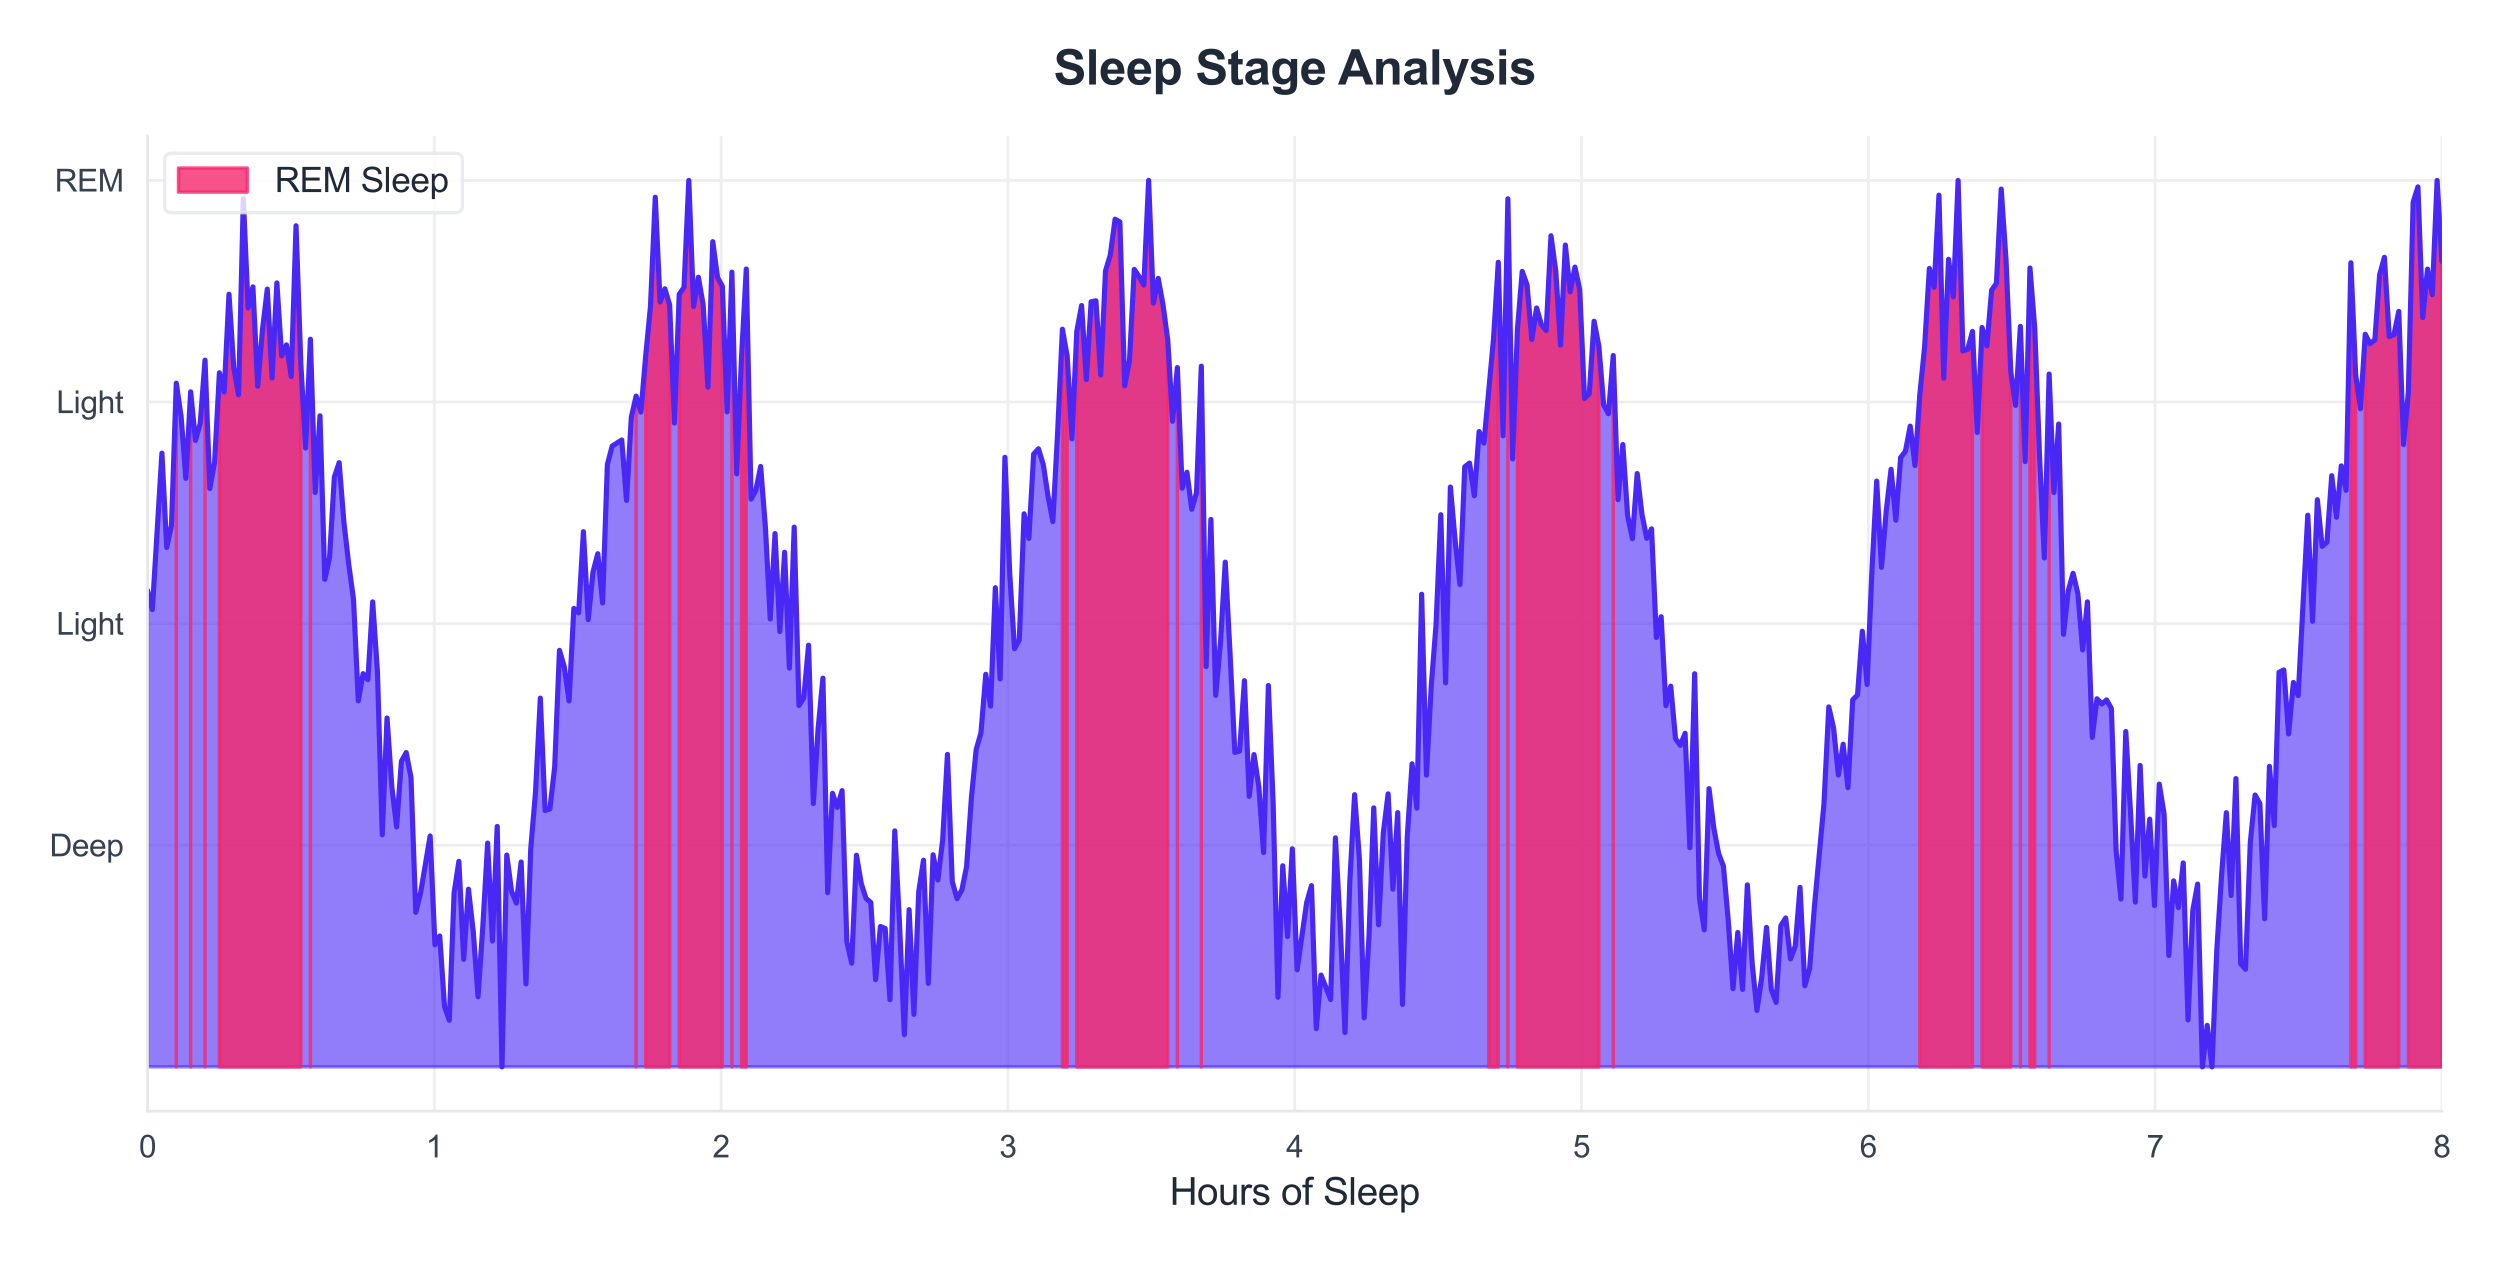 <?xml version="1.0" encoding="utf-8" standalone="no"?>
<!DOCTYPE svg PUBLIC "-//W3C//DTD SVG 1.1//EN"
  "http://www.w3.org/Graphics/SVG/1.1/DTD/svg11.dtd">
<svg xmlns:xlink="http://www.w3.org/1999/xlink" viewBox="0 0 727.142 367.016" xmlns="http://www.w3.org/2000/svg" version="1.1">
 <defs>
  <style type="text/css">*{stroke-linejoin: round; stroke-linecap: butt}</style>
 </defs>
 <g id="figure_1">
  <g id="patch_1">
   <path d="M 0 367.016 
L 727.142 367.016 
L 727.142 0 
L 0 0 
z
" style="fill: #ffffff"/>
  </g>
  <g id="axes_1">
   <g id="patch_2">
    <path d="M 42.914 323.192 
L 710.239 323.192 
L 710.239 39.592 
L 42.914 39.592 
z
" style="fill: #ffffff"/>
   </g>
   <g id="matplotlib.axis_1">
    <g id="xtick_1">
     <g id="line2d_1">
      <path d="M 42.914 323.192 
L 42.914 39.592 
" clip-path="url(#pff5d822bdc)" style="fill: none; stroke: #eeeeee; stroke-width: 0.8; stroke-linecap: round"/>
     </g>
     <g id="text_1">
      <!-- 0 -->
      <g style="fill: #374151" transform="translate(40.412 336.634) scale(0.09 -0.09)">
       <defs>
        <path id="ArialMT-30" d="M 266 2259 
Q 266 3072 433 3567 
Q 600 4063 929 4331 
Q 1259 4600 1759 4600 
Q 2128 4600 2406 4451 
Q 2684 4303 2865 4023 
Q 3047 3744 3150 3342 
Q 3253 2941 3253 2259 
Q 3253 1453 3087 958 
Q 2922 463 2592 192 
Q 2263 -78 1759 -78 
Q 1097 -78 719 397 
Q 266 969 266 2259 
z
M 844 2259 
Q 844 1131 1108 757 
Q 1372 384 1759 384 
Q 2147 384 2411 759 
Q 2675 1134 2675 2259 
Q 2675 3391 2411 3762 
Q 2147 4134 1753 4134 
Q 1366 4134 1134 3806 
Q 844 3388 844 2259 
z
" transform="scale(0.016)"/>
       </defs>
       <use xlink:href="#ArialMT-30"/>
      </g>
     </g>
    </g>
    <g id="xtick_2">
     <g id="line2d_2">
      <path d="M 126.33 323.192 
L 126.33 39.592 
" clip-path="url(#pff5d822bdc)" style="fill: none; stroke: #eeeeee; stroke-width: 0.8; stroke-linecap: round"/>
     </g>
     <g id="text_2">
      <!-- 1 -->
      <g style="fill: #374151" transform="translate(123.827 336.634) scale(0.09 -0.09)">
       <defs>
        <path id="ArialMT-31" d="M 2384 0 
L 1822 0 
L 1822 3584 
Q 1619 3391 1289 3197 
Q 959 3003 697 2906 
L 697 3450 
Q 1169 3672 1522 3987 
Q 1875 4303 2022 4600 
L 2384 4600 
L 2384 0 
z
" transform="scale(0.016)"/>
       </defs>
       <use xlink:href="#ArialMT-31"/>
      </g>
     </g>
    </g>
    <g id="xtick_3">
     <g id="line2d_3">
      <path d="M 209.745 323.192 
L 209.745 39.592 
" clip-path="url(#pff5d822bdc)" style="fill: none; stroke: #eeeeee; stroke-width: 0.8; stroke-linecap: round"/>
     </g>
     <g id="text_3">
      <!-- 2 -->
      <g style="fill: #374151" transform="translate(207.243 336.634) scale(0.09 -0.09)">
       <defs>
        <path id="ArialMT-32" d="M 3222 541 
L 3222 0 
L 194 0 
Q 188 203 259 391 
Q 375 700 629 1000 
Q 884 1300 1366 1694 
Q 2113 2306 2375 2664 
Q 2638 3022 2638 3341 
Q 2638 3675 2398 3904 
Q 2159 4134 1775 4134 
Q 1369 4134 1125 3890 
Q 881 3647 878 3216 
L 300 3275 
Q 359 3922 746 4261 
Q 1134 4600 1788 4600 
Q 2447 4600 2831 4234 
Q 3216 3869 3216 3328 
Q 3216 3053 3103 2787 
Q 2991 2522 2730 2228 
Q 2469 1934 1863 1422 
Q 1356 997 1212 845 
Q 1069 694 975 541 
L 3222 541 
z
" transform="scale(0.016)"/>
       </defs>
       <use xlink:href="#ArialMT-32"/>
      </g>
     </g>
    </g>
    <g id="xtick_4">
     <g id="line2d_4">
      <path d="M 293.161 323.192 
L 293.161 39.592 
" clip-path="url(#pff5d822bdc)" style="fill: none; stroke: #eeeeee; stroke-width: 0.8; stroke-linecap: round"/>
     </g>
     <g id="text_4">
      <!-- 3 -->
      <g style="fill: #374151" transform="translate(290.659 336.634) scale(0.09 -0.09)">
       <defs>
        <path id="ArialMT-33" d="M 269 1209 
L 831 1284 
Q 928 806 1161 595 
Q 1394 384 1728 384 
Q 2125 384 2398 659 
Q 2672 934 2672 1341 
Q 2672 1728 2419 1979 
Q 2166 2231 1775 2231 
Q 1616 2231 1378 2169 
L 1441 2663 
Q 1497 2656 1531 2656 
Q 1891 2656 2178 2843 
Q 2466 3031 2466 3422 
Q 2466 3731 2256 3934 
Q 2047 4138 1716 4138 
Q 1388 4138 1169 3931 
Q 950 3725 888 3313 
L 325 3413 
Q 428 3978 793 4289 
Q 1159 4600 1703 4600 
Q 2078 4600 2393 4439 
Q 2709 4278 2876 4000 
Q 3044 3722 3044 3409 
Q 3044 3113 2884 2869 
Q 2725 2625 2413 2481 
Q 2819 2388 3044 2092 
Q 3269 1797 3269 1353 
Q 3269 753 2831 336 
Q 2394 -81 1725 -81 
Q 1122 -81 723 278 
Q 325 638 269 1209 
z
" transform="scale(0.016)"/>
       </defs>
       <use xlink:href="#ArialMT-33"/>
      </g>
     </g>
    </g>
    <g id="xtick_5">
     <g id="line2d_5">
      <path d="M 376.577 323.192 
L 376.577 39.592 
" clip-path="url(#pff5d822bdc)" style="fill: none; stroke: #eeeeee; stroke-width: 0.8; stroke-linecap: round"/>
     </g>
     <g id="text_5">
      <!-- 4 -->
      <g style="fill: #374151" transform="translate(374.074 336.634) scale(0.09 -0.09)">
       <defs>
        <path id="ArialMT-34" d="M 2069 0 
L 2069 1097 
L 81 1097 
L 81 1613 
L 2172 4581 
L 2631 4581 
L 2631 1613 
L 3250 1613 
L 3250 1097 
L 2631 1097 
L 2631 0 
L 2069 0 
z
M 2069 1613 
L 2069 3678 
L 634 1613 
L 2069 1613 
z
" transform="scale(0.016)"/>
       </defs>
       <use xlink:href="#ArialMT-34"/>
      </g>
     </g>
    </g>
    <g id="xtick_6">
     <g id="line2d_6">
      <path d="M 459.992 323.192 
L 459.992 39.592 
" clip-path="url(#pff5d822bdc)" style="fill: none; stroke: #eeeeee; stroke-width: 0.8; stroke-linecap: round"/>
     </g>
     <g id="text_6">
      <!-- 5 -->
      <g style="fill: #374151" transform="translate(457.49 336.634) scale(0.09 -0.09)">
       <defs>
        <path id="ArialMT-35" d="M 266 1200 
L 856 1250 
Q 922 819 1161 601 
Q 1400 384 1738 384 
Q 2144 384 2425 690 
Q 2706 997 2706 1503 
Q 2706 1984 2436 2262 
Q 2166 2541 1728 2541 
Q 1456 2541 1237 2417 
Q 1019 2294 894 2097 
L 366 2166 
L 809 4519 
L 3088 4519 
L 3088 3981 
L 1259 3981 
L 1013 2750 
Q 1425 3038 1878 3038 
Q 2478 3038 2890 2622 
Q 3303 2206 3303 1553 
Q 3303 931 2941 478 
Q 2500 -78 1738 -78 
Q 1113 -78 717 272 
Q 322 622 266 1200 
z
" transform="scale(0.016)"/>
       </defs>
       <use xlink:href="#ArialMT-35"/>
      </g>
     </g>
    </g>
    <g id="xtick_7">
     <g id="line2d_7">
      <path d="M 543.408 323.192 
L 543.408 39.592 
" clip-path="url(#pff5d822bdc)" style="fill: none; stroke: #eeeeee; stroke-width: 0.8; stroke-linecap: round"/>
     </g>
     <g id="text_7">
      <!-- 6 -->
      <g style="fill: #374151" transform="translate(540.906 336.634) scale(0.09 -0.09)">
       <defs>
        <path id="ArialMT-36" d="M 3184 3459 
L 2625 3416 
Q 2550 3747 2413 3897 
Q 2184 4138 1850 4138 
Q 1581 4138 1378 3988 
Q 1113 3794 959 3422 
Q 806 3050 800 2363 
Q 1003 2672 1297 2822 
Q 1591 2972 1913 2972 
Q 2475 2972 2870 2558 
Q 3266 2144 3266 1488 
Q 3266 1056 3080 686 
Q 2894 316 2569 119 
Q 2244 -78 1831 -78 
Q 1128 -78 684 439 
Q 241 956 241 2144 
Q 241 3472 731 4075 
Q 1159 4600 1884 4600 
Q 2425 4600 2770 4297 
Q 3116 3994 3184 3459 
z
M 888 1484 
Q 888 1194 1011 928 
Q 1134 663 1356 523 
Q 1578 384 1822 384 
Q 2178 384 2434 671 
Q 2691 959 2691 1453 
Q 2691 1928 2437 2201 
Q 2184 2475 1800 2475 
Q 1419 2475 1153 2201 
Q 888 1928 888 1484 
z
" transform="scale(0.016)"/>
       </defs>
       <use xlink:href="#ArialMT-36"/>
      </g>
     </g>
    </g>
    <g id="xtick_8">
     <g id="line2d_8">
      <path d="M 626.824 323.192 
L 626.824 39.592 
" clip-path="url(#pff5d822bdc)" style="fill: none; stroke: #eeeeee; stroke-width: 0.8; stroke-linecap: round"/>
     </g>
     <g id="text_8">
      <!-- 7 -->
      <g style="fill: #374151" transform="translate(624.321 336.634) scale(0.09 -0.09)">
       <defs>
        <path id="ArialMT-37" d="M 303 3981 
L 303 4522 
L 3269 4522 
L 3269 4084 
Q 2831 3619 2401 2847 
Q 1972 2075 1738 1259 
Q 1569 684 1522 0 
L 944 0 
Q 953 541 1156 1306 
Q 1359 2072 1739 2783 
Q 2119 3494 2547 3981 
L 303 3981 
z
" transform="scale(0.016)"/>
       </defs>
       <use xlink:href="#ArialMT-37"/>
      </g>
     </g>
    </g>
    <g id="xtick_9">
     <g id="line2d_9">
      <path d="M 710.239 323.192 
L 710.239 39.592 
" clip-path="url(#pff5d822bdc)" style="fill: none; stroke: #eeeeee; stroke-width: 0.8; stroke-linecap: round"/>
     </g>
     <g id="text_9">
      <!-- 8 -->
      <g style="fill: #374151" transform="translate(707.737 336.634) scale(0.09 -0.09)">
       <defs>
        <path id="ArialMT-38" d="M 1131 2484 
Q 781 2613 612 2850 
Q 444 3088 444 3419 
Q 444 3919 803 4259 
Q 1163 4600 1759 4600 
Q 2359 4600 2725 4251 
Q 3091 3903 3091 3403 
Q 3091 3084 2923 2848 
Q 2756 2613 2416 2484 
Q 2838 2347 3058 2040 
Q 3278 1734 3278 1309 
Q 3278 722 2862 322 
Q 2447 -78 1769 -78 
Q 1091 -78 675 323 
Q 259 725 259 1325 
Q 259 1772 486 2073 
Q 713 2375 1131 2484 
z
M 1019 3438 
Q 1019 3113 1228 2906 
Q 1438 2700 1772 2700 
Q 2097 2700 2305 2904 
Q 2513 3109 2513 3406 
Q 2513 3716 2298 3927 
Q 2084 4138 1766 4138 
Q 1444 4138 1231 3931 
Q 1019 3725 1019 3438 
z
M 838 1322 
Q 838 1081 952 856 
Q 1066 631 1291 507 
Q 1516 384 1775 384 
Q 2178 384 2440 643 
Q 2703 903 2703 1303 
Q 2703 1709 2433 1975 
Q 2163 2241 1756 2241 
Q 1359 2241 1098 1978 
Q 838 1716 838 1322 
z
" transform="scale(0.016)"/>
       </defs>
       <use xlink:href="#ArialMT-38"/>
      </g>
     </g>
    </g>
    <g id="text_10">
     <!-- Hours of Sleep -->
     <g style="fill: #1f2937" transform="translate(340.198 350.43) scale(0.11 -0.11)">
      <defs>
       <path id="ArialMT-48" d="M 513 0 
L 513 4581 
L 1119 4581 
L 1119 2700 
L 3500 2700 
L 3500 4581 
L 4106 4581 
L 4106 0 
L 3500 0 
L 3500 2159 
L 1119 2159 
L 1119 0 
L 513 0 
z
" transform="scale(0.016)"/>
       <path id="ArialMT-6f" d="M 213 1659 
Q 213 2581 725 3025 
Q 1153 3394 1769 3394 
Q 2453 3394 2887 2945 
Q 3322 2497 3322 1706 
Q 3322 1066 3130 698 
Q 2938 331 2570 128 
Q 2203 -75 1769 -75 
Q 1072 -75 642 372 
Q 213 819 213 1659 
z
M 791 1659 
Q 791 1022 1069 705 
Q 1347 388 1769 388 
Q 2188 388 2466 706 
Q 2744 1025 2744 1678 
Q 2744 2294 2464 2611 
Q 2184 2928 1769 2928 
Q 1347 2928 1069 2612 
Q 791 2297 791 1659 
z
" transform="scale(0.016)"/>
       <path id="ArialMT-75" d="M 2597 0 
L 2597 488 
Q 2209 -75 1544 -75 
Q 1250 -75 995 37 
Q 741 150 617 320 
Q 494 491 444 738 
Q 409 903 409 1263 
L 409 3319 
L 972 3319 
L 972 1478 
Q 972 1038 1006 884 
Q 1059 663 1231 536 
Q 1403 409 1656 409 
Q 1909 409 2131 539 
Q 2353 669 2445 892 
Q 2538 1116 2538 1541 
L 2538 3319 
L 3100 3319 
L 3100 0 
L 2597 0 
z
" transform="scale(0.016)"/>
       <path id="ArialMT-72" d="M 416 0 
L 416 3319 
L 922 3319 
L 922 2816 
Q 1116 3169 1280 3281 
Q 1444 3394 1641 3394 
Q 1925 3394 2219 3213 
L 2025 2691 
Q 1819 2813 1613 2813 
Q 1428 2813 1281 2702 
Q 1134 2591 1072 2394 
Q 978 2094 978 1738 
L 978 0 
L 416 0 
z
" transform="scale(0.016)"/>
       <path id="ArialMT-73" d="M 197 991 
L 753 1078 
Q 800 744 1014 566 
Q 1228 388 1613 388 
Q 2000 388 2187 545 
Q 2375 703 2375 916 
Q 2375 1106 2209 1216 
Q 2094 1291 1634 1406 
Q 1016 1563 777 1677 
Q 538 1791 414 1992 
Q 291 2194 291 2438 
Q 291 2659 392 2848 
Q 494 3038 669 3163 
Q 800 3259 1026 3326 
Q 1253 3394 1513 3394 
Q 1903 3394 2198 3281 
Q 2494 3169 2634 2976 
Q 2775 2784 2828 2463 
L 2278 2388 
Q 2241 2644 2061 2787 
Q 1881 2931 1553 2931 
Q 1166 2931 1000 2803 
Q 834 2675 834 2503 
Q 834 2394 903 2306 
Q 972 2216 1119 2156 
Q 1203 2125 1616 2013 
Q 2213 1853 2448 1751 
Q 2684 1650 2818 1456 
Q 2953 1263 2953 975 
Q 2953 694 2789 445 
Q 2625 197 2315 61 
Q 2006 -75 1616 -75 
Q 969 -75 630 194 
Q 291 463 197 991 
z
" transform="scale(0.016)"/>
       <path id="ArialMT-20" transform="scale(0.016)"/>
       <path id="ArialMT-66" d="M 556 0 
L 556 2881 
L 59 2881 
L 59 3319 
L 556 3319 
L 556 3672 
Q 556 4006 616 4169 
Q 697 4388 901 4523 
Q 1106 4659 1475 4659 
Q 1713 4659 2000 4603 
L 1916 4113 
Q 1741 4144 1584 4144 
Q 1328 4144 1222 4034 
Q 1116 3925 1116 3625 
L 1116 3319 
L 1763 3319 
L 1763 2881 
L 1116 2881 
L 1116 0 
L 556 0 
z
" transform="scale(0.016)"/>
       <path id="ArialMT-53" d="M 288 1472 
L 859 1522 
Q 900 1178 1048 958 
Q 1197 738 1509 602 
Q 1822 466 2213 466 
Q 2559 466 2825 569 
Q 3091 672 3220 851 
Q 3350 1031 3350 1244 
Q 3350 1459 3225 1620 
Q 3100 1781 2813 1891 
Q 2628 1963 1997 2114 
Q 1366 2266 1113 2400 
Q 784 2572 623 2826 
Q 463 3081 463 3397 
Q 463 3744 659 4045 
Q 856 4347 1234 4503 
Q 1613 4659 2075 4659 
Q 2584 4659 2973 4495 
Q 3363 4331 3572 4012 
Q 3781 3694 3797 3291 
L 3216 3247 
Q 3169 3681 2898 3903 
Q 2628 4125 2100 4125 
Q 1550 4125 1298 3923 
Q 1047 3722 1047 3438 
Q 1047 3191 1225 3031 
Q 1400 2872 2139 2705 
Q 2878 2538 3153 2413 
Q 3553 2228 3743 1945 
Q 3934 1663 3934 1294 
Q 3934 928 3725 604 
Q 3516 281 3123 101 
Q 2731 -78 2241 -78 
Q 1619 -78 1198 103 
Q 778 284 539 648 
Q 300 1013 288 1472 
z
" transform="scale(0.016)"/>
       <path id="ArialMT-6c" d="M 409 0 
L 409 4581 
L 972 4581 
L 972 0 
L 409 0 
z
" transform="scale(0.016)"/>
       <path id="ArialMT-65" d="M 2694 1069 
L 3275 997 
Q 3138 488 2766 206 
Q 2394 -75 1816 -75 
Q 1088 -75 661 373 
Q 234 822 234 1631 
Q 234 2469 665 2931 
Q 1097 3394 1784 3394 
Q 2450 3394 2872 2941 
Q 3294 2488 3294 1666 
Q 3294 1616 3291 1516 
L 816 1516 
Q 847 969 1125 678 
Q 1403 388 1819 388 
Q 2128 388 2347 550 
Q 2566 713 2694 1069 
z
M 847 1978 
L 2700 1978 
Q 2663 2397 2488 2606 
Q 2219 2931 1791 2931 
Q 1403 2931 1139 2672 
Q 875 2413 847 1978 
z
" transform="scale(0.016)"/>
       <path id="ArialMT-70" d="M 422 -1272 
L 422 3319 
L 934 3319 
L 934 2888 
Q 1116 3141 1344 3267 
Q 1572 3394 1897 3394 
Q 2322 3394 2647 3175 
Q 2972 2956 3137 2557 
Q 3303 2159 3303 1684 
Q 3303 1175 3120 767 
Q 2938 359 2589 142 
Q 2241 -75 1856 -75 
Q 1575 -75 1351 44 
Q 1128 163 984 344 
L 984 -1272 
L 422 -1272 
z
M 931 1641 
Q 931 1000 1190 694 
Q 1450 388 1819 388 
Q 2194 388 2461 705 
Q 2728 1022 2728 1688 
Q 2728 2322 2467 2637 
Q 2206 2953 1844 2953 
Q 1484 2953 1207 2617 
Q 931 2281 931 1641 
z
" transform="scale(0.016)"/>
      </defs>
      <use xlink:href="#ArialMT-48"/>
      <use xlink:href="#ArialMT-6f" transform="translate(72.217 0)"/>
      <use xlink:href="#ArialMT-75" transform="translate(127.832 0)"/>
      <use xlink:href="#ArialMT-72" transform="translate(183.447 0)"/>
      <use xlink:href="#ArialMT-73" transform="translate(216.748 0)"/>
      <use xlink:href="#ArialMT-20" transform="translate(266.748 0)"/>
      <use xlink:href="#ArialMT-6f" transform="translate(294.531 0)"/>
      <use xlink:href="#ArialMT-66" transform="translate(350.146 0)"/>
      <use xlink:href="#ArialMT-20" transform="translate(377.93 0)"/>
      <use xlink:href="#ArialMT-53" transform="translate(405.713 0)"/>
      <use xlink:href="#ArialMT-6c" transform="translate(472.412 0)"/>
      <use xlink:href="#ArialMT-65" transform="translate(494.629 0)"/>
      <use xlink:href="#ArialMT-65" transform="translate(550.244 0)"/>
      <use xlink:href="#ArialMT-70" transform="translate(605.859 0)"/>
     </g>
    </g>
   </g>
   <g id="matplotlib.axis_2">
    <g id="ytick_1">
     <g id="line2d_10">
      <path d="M 42.914 245.846 
L 710.239 245.846 
" clip-path="url(#pff5d822bdc)" style="fill: none; stroke: #eeeeee; stroke-width: 0.8; stroke-linecap: round"/>
     </g>
     <g id="text_11">
      <!-- Deep -->
      <g style="fill: #374151" transform="translate(14.4 249.067) scale(0.09 -0.09)">
       <defs>
        <path id="ArialMT-44" d="M 494 0 
L 494 4581 
L 2072 4581 
Q 2606 4581 2888 4516 
Q 3281 4425 3559 4188 
Q 3922 3881 4101 3404 
Q 4281 2928 4281 2316 
Q 4281 1794 4159 1391 
Q 4038 988 3847 723 
Q 3656 459 3429 307 
Q 3203 156 2883 78 
Q 2563 0 2147 0 
L 494 0 
z
M 1100 541 
L 2078 541 
Q 2531 541 2789 625 
Q 3047 709 3200 863 
Q 3416 1078 3536 1442 
Q 3656 1806 3656 2325 
Q 3656 3044 3420 3430 
Q 3184 3816 2847 3947 
Q 2603 4041 2063 4041 
L 1100 4041 
L 1100 541 
z
" transform="scale(0.016)"/>
       </defs>
       <use xlink:href="#ArialMT-44"/>
       <use xlink:href="#ArialMT-65" transform="translate(72.217 0)"/>
       <use xlink:href="#ArialMT-65" transform="translate(127.832 0)"/>
       <use xlink:href="#ArialMT-70" transform="translate(183.447 0)"/>
      </g>
     </g>
    </g>
    <g id="ytick_2">
     <g id="line2d_11">
      <path d="M 42.914 181.392 
L 710.239 181.392 
" clip-path="url(#pff5d822bdc)" style="fill: none; stroke: #eeeeee; stroke-width: 0.8; stroke-linecap: round"/>
     </g>
     <g id="text_12">
      <!-- Light -->
      <g style="fill: #374151" transform="translate(16.4 184.613) scale(0.09 -0.09)">
       <defs>
        <path id="ArialMT-4c" d="M 469 0 
L 469 4581 
L 1075 4581 
L 1075 541 
L 3331 541 
L 3331 0 
L 469 0 
z
" transform="scale(0.016)"/>
        <path id="ArialMT-69" d="M 425 3934 
L 425 4581 
L 988 4581 
L 988 3934 
L 425 3934 
z
M 425 0 
L 425 3319 
L 988 3319 
L 988 0 
L 425 0 
z
" transform="scale(0.016)"/>
        <path id="ArialMT-67" d="M 319 -275 
L 866 -356 
Q 900 -609 1056 -725 
Q 1266 -881 1628 -881 
Q 2019 -881 2231 -725 
Q 2444 -569 2519 -288 
Q 2563 -116 2559 434 
Q 2191 0 1641 0 
Q 956 0 581 494 
Q 206 988 206 1678 
Q 206 2153 378 2554 
Q 550 2956 876 3175 
Q 1203 3394 1644 3394 
Q 2231 3394 2613 2919 
L 2613 3319 
L 3131 3319 
L 3131 450 
Q 3131 -325 2973 -648 
Q 2816 -972 2473 -1159 
Q 2131 -1347 1631 -1347 
Q 1038 -1347 672 -1080 
Q 306 -813 319 -275 
z
M 784 1719 
Q 784 1066 1043 766 
Q 1303 466 1694 466 
Q 2081 466 2343 764 
Q 2606 1063 2606 1700 
Q 2606 2309 2336 2618 
Q 2066 2928 1684 2928 
Q 1309 2928 1046 2623 
Q 784 2319 784 1719 
z
" transform="scale(0.016)"/>
        <path id="ArialMT-68" d="M 422 0 
L 422 4581 
L 984 4581 
L 984 2938 
Q 1378 3394 1978 3394 
Q 2347 3394 2619 3248 
Q 2891 3103 3008 2847 
Q 3125 2591 3125 2103 
L 3125 0 
L 2563 0 
L 2563 2103 
Q 2563 2525 2380 2717 
Q 2197 2909 1863 2909 
Q 1613 2909 1392 2779 
Q 1172 2650 1078 2428 
Q 984 2206 984 1816 
L 984 0 
L 422 0 
z
" transform="scale(0.016)"/>
        <path id="ArialMT-74" d="M 1650 503 
L 1731 6 
Q 1494 -44 1306 -44 
Q 1000 -44 831 53 
Q 663 150 594 308 
Q 525 466 525 972 
L 525 2881 
L 113 2881 
L 113 3319 
L 525 3319 
L 525 4141 
L 1084 4478 
L 1084 3319 
L 1650 3319 
L 1650 2881 
L 1084 2881 
L 1084 941 
Q 1084 700 1114 631 
Q 1144 563 1211 522 
Q 1278 481 1403 481 
Q 1497 481 1650 503 
z
" transform="scale(0.016)"/>
       </defs>
       <use xlink:href="#ArialMT-4c"/>
       <use xlink:href="#ArialMT-69" transform="translate(55.615 0)"/>
       <use xlink:href="#ArialMT-67" transform="translate(77.832 0)"/>
       <use xlink:href="#ArialMT-68" transform="translate(133.447 0)"/>
       <use xlink:href="#ArialMT-74" transform="translate(189.062 0)"/>
      </g>
     </g>
    </g>
    <g id="ytick_3">
     <g id="line2d_12">
      <path d="M 42.914 116.937 
L 710.239 116.937 
" clip-path="url(#pff5d822bdc)" style="fill: none; stroke: #eeeeee; stroke-width: 0.8; stroke-linecap: round"/>
     </g>
     <g id="text_13">
      <!-- Light -->
      <g style="fill: #374151" transform="translate(16.4 120.158) scale(0.09 -0.09)">
       <use xlink:href="#ArialMT-4c"/>
       <use xlink:href="#ArialMT-69" transform="translate(55.615 0)"/>
       <use xlink:href="#ArialMT-67" transform="translate(77.832 0)"/>
       <use xlink:href="#ArialMT-68" transform="translate(133.447 0)"/>
       <use xlink:href="#ArialMT-74" transform="translate(189.062 0)"/>
      </g>
     </g>
    </g>
    <g id="ytick_4">
     <g id="line2d_13">
      <path d="M 42.914 52.482 
L 710.239 52.482 
" clip-path="url(#pff5d822bdc)" style="fill: none; stroke: #eeeeee; stroke-width: 0.8; stroke-linecap: round"/>
     </g>
     <g id="text_14">
      <!-- REM -->
      <g style="fill: #374151" transform="translate(15.915 55.703) scale(0.09 -0.09)">
       <defs>
        <path id="ArialMT-52" d="M 503 0 
L 503 4581 
L 2534 4581 
Q 3147 4581 3465 4457 
Q 3784 4334 3975 4021 
Q 4166 3709 4166 3331 
Q 4166 2844 3850 2509 
Q 3534 2175 2875 2084 
Q 3116 1969 3241 1856 
Q 3506 1613 3744 1247 
L 4541 0 
L 3778 0 
L 3172 953 
Q 2906 1366 2734 1584 
Q 2563 1803 2427 1890 
Q 2291 1978 2150 2013 
Q 2047 2034 1813 2034 
L 1109 2034 
L 1109 0 
L 503 0 
z
M 1109 2559 
L 2413 2559 
Q 2828 2559 3062 2645 
Q 3297 2731 3419 2920 
Q 3541 3109 3541 3331 
Q 3541 3656 3305 3865 
Q 3069 4075 2559 4075 
L 1109 4075 
L 1109 2559 
z
" transform="scale(0.016)"/>
        <path id="ArialMT-45" d="M 506 0 
L 506 4581 
L 3819 4581 
L 3819 4041 
L 1113 4041 
L 1113 2638 
L 3647 2638 
L 3647 2100 
L 1113 2100 
L 1113 541 
L 3925 541 
L 3925 0 
L 506 0 
z
" transform="scale(0.016)"/>
        <path id="ArialMT-4d" d="M 475 0 
L 475 4581 
L 1388 4581 
L 2472 1338 
Q 2622 884 2691 659 
Q 2769 909 2934 1394 
L 4031 4581 
L 4847 4581 
L 4847 0 
L 4263 0 
L 4263 3834 
L 2931 0 
L 2384 0 
L 1059 3900 
L 1059 0 
L 475 0 
z
" transform="scale(0.016)"/>
       </defs>
       <use xlink:href="#ArialMT-52"/>
       <use xlink:href="#ArialMT-45" transform="translate(72.217 0)"/>
       <use xlink:href="#ArialMT-4d" transform="translate(138.916 0)"/>
      </g>
     </g>
    </g>
   </g>
   <g id="FillBetweenPolyCollection_1">
    <defs>
     <path id="mc49c28864e" d="M 42.914 -195.229 
L 42.914 -56.716 
L 44.307 -56.716 
L 45.701 -56.716 
L 47.094 -56.716 
L 48.487 -56.716 
L 49.88 -56.716 
L 51.273 -56.716 
L 52.666 -56.716 
L 54.06 -56.716 
L 55.453 -56.716 
L 56.846 -56.716 
L 58.239 -56.716 
L 59.632 -56.716 
L 61.025 -56.716 
L 62.418 -56.716 
L 63.812 -56.716 
L 65.205 -56.716 
L 66.598 -56.716 
L 67.991 -56.716 
L 69.384 -56.716 
L 70.777 -56.716 
L 72.171 -56.716 
L 73.564 -56.716 
L 74.957 -56.716 
L 76.35 -56.716 
L 77.743 -56.716 
L 79.136 -56.716 
L 80.53 -56.716 
L 81.923 -56.716 
L 83.316 -56.716 
L 84.709 -56.716 
L 86.102 -56.716 
L 87.495 -56.716 
L 88.889 -56.716 
L 90.282 -56.716 
L 91.675 -56.716 
L 93.068 -56.716 
L 94.461 -56.716 
L 95.854 -56.716 
L 97.248 -56.716 
L 98.641 -56.716 
L 100.034 -56.716 
L 101.427 -56.716 
L 102.82 -56.716 
L 104.213 -56.716 
L 105.607 -56.716 
L 107 -56.716 
L 108.393 -56.716 
L 109.786 -56.716 
L 111.179 -56.716 
L 112.572 -56.716 
L 113.966 -56.716 
L 115.359 -56.716 
L 116.752 -56.716 
L 118.145 -56.716 
L 119.538 -56.716 
L 120.931 -56.716 
L 122.325 -56.716 
L 123.718 -56.716 
L 125.111 -56.716 
L 126.504 -56.716 
L 127.897 -56.716 
L 129.29 -56.716 
L 130.683 -56.716 
L 132.077 -56.716 
L 133.47 -56.716 
L 134.863 -56.716 
L 136.256 -56.716 
L 137.649 -56.716 
L 139.042 -56.716 
L 140.436 -56.716 
L 141.829 -56.716 
L 143.222 -56.716 
L 144.615 -56.716 
L 146.008 -56.716 
L 147.401 -56.716 
L 148.795 -56.716 
L 150.188 -56.716 
L 151.581 -56.716 
L 152.974 -56.716 
L 154.367 -56.716 
L 155.76 -56.716 
L 157.154 -56.716 
L 158.547 -56.716 
L 159.94 -56.716 
L 161.333 -56.716 
L 162.726 -56.716 
L 164.119 -56.716 
L 165.513 -56.716 
L 166.906 -56.716 
L 168.299 -56.716 
L 169.692 -56.716 
L 171.085 -56.716 
L 172.478 -56.716 
L 173.872 -56.716 
L 175.265 -56.716 
L 176.658 -56.716 
L 178.051 -56.716 
L 179.444 -56.716 
L 180.837 -56.716 
L 182.231 -56.716 
L 183.624 -56.716 
L 185.017 -56.716 
L 186.41 -56.716 
L 187.803 -56.716 
L 189.196 -56.716 
L 190.589 -56.716 
L 191.983 -56.716 
L 193.376 -56.716 
L 194.769 -56.716 
L 196.162 -56.716 
L 197.555 -56.716 
L 198.948 -56.716 
L 200.342 -56.716 
L 201.735 -56.716 
L 203.128 -56.716 
L 204.521 -56.716 
L 205.914 -56.716 
L 207.307 -56.716 
L 208.701 -56.716 
L 210.094 -56.716 
L 211.487 -56.716 
L 212.88 -56.716 
L 214.273 -56.716 
L 215.666 -56.716 
L 217.06 -56.716 
L 218.453 -56.716 
L 219.846 -56.716 
L 221.239 -56.716 
L 222.632 -56.716 
L 224.025 -56.716 
L 225.419 -56.716 
L 226.812 -56.716 
L 228.205 -56.716 
L 229.598 -56.716 
L 230.991 -56.716 
L 232.384 -56.716 
L 233.778 -56.716 
L 235.171 -56.716 
L 236.564 -56.716 
L 237.957 -56.716 
L 239.35 -56.716 
L 240.743 -56.716 
L 242.137 -56.716 
L 243.53 -56.716 
L 244.923 -56.716 
L 246.316 -56.716 
L 247.709 -56.716 
L 249.102 -56.716 
L 250.495 -56.716 
L 251.889 -56.716 
L 253.282 -56.716 
L 254.675 -56.716 
L 256.068 -56.716 
L 257.461 -56.716 
L 258.854 -56.716 
L 260.248 -56.716 
L 261.641 -56.716 
L 263.034 -56.716 
L 264.427 -56.716 
L 265.82 -56.716 
L 267.213 -56.716 
L 268.607 -56.716 
L 270 -56.716 
L 271.393 -56.716 
L 272.786 -56.716 
L 274.179 -56.716 
L 275.572 -56.716 
L 276.966 -56.716 
L 278.359 -56.716 
L 279.752 -56.716 
L 281.145 -56.716 
L 282.538 -56.716 
L 283.931 -56.716 
L 285.325 -56.716 
L 286.718 -56.716 
L 288.111 -56.716 
L 289.504 -56.716 
L 290.897 -56.716 
L 292.29 -56.716 
L 293.684 -56.716 
L 295.077 -56.716 
L 296.47 -56.716 
L 297.863 -56.716 
L 299.256 -56.716 
L 300.649 -56.716 
L 302.043 -56.716 
L 303.436 -56.716 
L 304.829 -56.716 
L 306.222 -56.716 
L 307.615 -56.716 
L 309.008 -56.716 
L 310.401 -56.716 
L 311.795 -56.716 
L 313.188 -56.716 
L 314.581 -56.716 
L 315.974 -56.716 
L 317.367 -56.716 
L 318.76 -56.716 
L 320.154 -56.716 
L 321.547 -56.716 
L 322.94 -56.716 
L 324.333 -56.716 
L 325.726 -56.716 
L 327.119 -56.716 
L 328.513 -56.716 
L 329.906 -56.716 
L 331.299 -56.716 
L 332.692 -56.716 
L 334.085 -56.716 
L 335.478 -56.716 
L 336.872 -56.716 
L 338.265 -56.716 
L 339.658 -56.716 
L 341.051 -56.716 
L 342.444 -56.716 
L 343.837 -56.716 
L 345.231 -56.716 
L 346.624 -56.716 
L 348.017 -56.716 
L 349.41 -56.716 
L 350.803 -56.716 
L 352.196 -56.716 
L 353.59 -56.716 
L 354.983 -56.716 
L 356.376 -56.716 
L 357.769 -56.716 
L 359.162 -56.716 
L 360.555 -56.716 
L 361.949 -56.716 
L 363.342 -56.716 
L 364.735 -56.716 
L 366.128 -56.716 
L 367.521 -56.716 
L 368.914 -56.716 
L 370.307 -56.716 
L 371.701 -56.716 
L 373.094 -56.716 
L 374.487 -56.716 
L 375.88 -56.716 
L 377.273 -56.716 
L 378.666 -56.716 
L 380.06 -56.716 
L 381.453 -56.716 
L 382.846 -56.716 
L 384.239 -56.716 
L 385.632 -56.716 
L 387.025 -56.716 
L 388.419 -56.716 
L 389.812 -56.716 
L 391.205 -56.716 
L 392.598 -56.716 
L 393.991 -56.716 
L 395.384 -56.716 
L 396.778 -56.716 
L 398.171 -56.716 
L 399.564 -56.716 
L 400.957 -56.716 
L 402.35 -56.716 
L 403.743 -56.716 
L 405.137 -56.716 
L 406.53 -56.716 
L 407.923 -56.716 
L 409.316 -56.716 
L 410.709 -56.716 
L 412.102 -56.716 
L 413.496 -56.716 
L 414.889 -56.716 
L 416.282 -56.716 
L 417.675 -56.716 
L 419.068 -56.716 
L 420.461 -56.716 
L 421.855 -56.716 
L 423.248 -56.716 
L 424.641 -56.716 
L 426.034 -56.716 
L 427.427 -56.716 
L 428.82 -56.716 
L 430.213 -56.716 
L 431.607 -56.716 
L 433 -56.716 
L 434.393 -56.716 
L 435.786 -56.716 
L 437.179 -56.716 
L 438.572 -56.716 
L 439.966 -56.716 
L 441.359 -56.716 
L 442.752 -56.716 
L 444.145 -56.716 
L 445.538 -56.716 
L 446.931 -56.716 
L 448.325 -56.716 
L 449.718 -56.716 
L 451.111 -56.716 
L 452.504 -56.716 
L 453.897 -56.716 
L 455.29 -56.716 
L 456.684 -56.716 
L 458.077 -56.716 
L 459.47 -56.716 
L 460.863 -56.716 
L 462.256 -56.716 
L 463.649 -56.716 
L 465.043 -56.716 
L 466.436 -56.716 
L 467.829 -56.716 
L 469.222 -56.716 
L 470.615 -56.716 
L 472.008 -56.716 
L 473.402 -56.716 
L 474.795 -56.716 
L 476.188 -56.716 
L 477.581 -56.716 
L 478.974 -56.716 
L 480.367 -56.716 
L 481.761 -56.716 
L 483.154 -56.716 
L 484.547 -56.716 
L 485.94 -56.716 
L 487.333 -56.716 
L 488.726 -56.716 
L 490.119 -56.716 
L 491.513 -56.716 
L 492.906 -56.716 
L 494.299 -56.716 
L 495.692 -56.716 
L 497.085 -56.716 
L 498.478 -56.716 
L 499.872 -56.716 
L 501.265 -56.716 
L 502.658 -56.716 
L 504.051 -56.716 
L 505.444 -56.716 
L 506.837 -56.716 
L 508.231 -56.716 
L 509.624 -56.716 
L 511.017 -56.716 
L 512.41 -56.716 
L 513.803 -56.716 
L 515.196 -56.716 
L 516.59 -56.716 
L 517.983 -56.716 
L 519.376 -56.716 
L 520.769 -56.716 
L 522.162 -56.716 
L 523.555 -56.716 
L 524.949 -56.716 
L 526.342 -56.716 
L 527.735 -56.716 
L 529.128 -56.716 
L 530.521 -56.716 
L 531.914 -56.716 
L 533.308 -56.716 
L 534.701 -56.716 
L 536.094 -56.716 
L 537.487 -56.716 
L 538.88 -56.716 
L 540.273 -56.716 
L 541.667 -56.716 
L 543.06 -56.716 
L 544.453 -56.716 
L 545.846 -56.716 
L 547.239 -56.716 
L 548.632 -56.716 
L 550.025 -56.716 
L 551.419 -56.716 
L 552.812 -56.716 
L 554.205 -56.716 
L 555.598 -56.716 
L 556.991 -56.716 
L 558.384 -56.716 
L 559.778 -56.716 
L 561.171 -56.716 
L 562.564 -56.716 
L 563.957 -56.716 
L 565.35 -56.716 
L 566.743 -56.716 
L 568.137 -56.716 
L 569.53 -56.716 
L 570.923 -56.716 
L 572.316 -56.716 
L 573.709 -56.716 
L 575.102 -56.716 
L 576.496 -56.716 
L 577.889 -56.716 
L 579.282 -56.716 
L 580.675 -56.716 
L 582.068 -56.716 
L 583.461 -56.716 
L 584.855 -56.716 
L 586.248 -56.716 
L 587.641 -56.716 
L 589.034 -56.716 
L 590.427 -56.716 
L 591.82 -56.716 
L 593.214 -56.716 
L 594.607 -56.716 
L 596 -56.716 
L 597.393 -56.716 
L 598.786 -56.716 
L 600.179 -56.716 
L 601.573 -56.716 
L 602.966 -56.716 
L 604.359 -56.716 
L 605.752 -56.716 
L 607.145 -56.716 
L 608.538 -56.716 
L 609.931 -56.716 
L 611.325 -56.716 
L 612.718 -56.716 
L 614.111 -56.716 
L 615.504 -56.716 
L 616.897 -56.716 
L 618.29 -56.716 
L 619.684 -56.716 
L 621.077 -56.716 
L 622.47 -56.716 
L 623.863 -56.716 
L 625.256 -56.716 
L 626.649 -56.716 
L 628.043 -56.716 
L 629.436 -56.716 
L 630.829 -56.716 
L 632.222 -56.716 
L 633.615 -56.716 
L 635.008 -56.716 
L 636.402 -56.716 
L 637.795 -56.716 
L 639.188 -56.716 
L 640.581 -56.716 
L 641.974 -56.716 
L 643.367 -56.716 
L 644.761 -56.716 
L 646.154 -56.716 
L 647.547 -56.716 
L 648.94 -56.716 
L 650.333 -56.716 
L 651.726 -56.716 
L 653.12 -56.716 
L 654.513 -56.716 
L 655.906 -56.716 
L 657.299 -56.716 
L 658.692 -56.716 
L 660.085 -56.716 
L 661.479 -56.716 
L 662.872 -56.716 
L 664.265 -56.716 
L 665.658 -56.716 
L 667.051 -56.716 
L 668.444 -56.716 
L 669.837 -56.716 
L 671.231 -56.716 
L 672.624 -56.716 
L 674.017 -56.716 
L 675.41 -56.716 
L 676.803 -56.716 
L 678.196 -56.716 
L 679.59 -56.716 
L 680.983 -56.716 
L 682.376 -56.716 
L 683.769 -56.716 
L 685.162 -56.716 
L 686.555 -56.716 
L 687.949 -56.716 
L 689.342 -56.716 
L 690.735 -56.716 
L 692.128 -56.716 
L 693.521 -56.716 
L 694.914 -56.716 
L 696.308 -56.716 
L 697.701 -56.716 
L 699.094 -56.716 
L 700.487 -56.716 
L 701.88 -56.716 
L 703.273 -56.716 
L 704.667 -56.716 
L 706.06 -56.716 
L 707.453 -56.716 
L 708.846 -56.716 
L 710.239 -56.716 
L 710.239 -291.002 
L 710.239 -291.002 
L 708.846 -314.534 
L 707.453 -281.296 
L 706.06 -288.736 
L 704.667 -274.633 
L 703.273 -312.658 
L 701.88 -308.216 
L 700.487 -252.953 
L 699.094 -237.733 
L 697.701 -276.445 
L 696.308 -269.679 
L 694.914 -269.139 
L 693.521 -292.17 
L 692.128 -287.073 
L 690.735 -268.162 
L 689.342 -267.076 
L 687.949 -269.789 
L 686.555 -248.133 
L 685.162 -257.985 
L 683.769 -290.583 
L 682.376 -224.392 
L 680.983 -231.508 
L 679.59 -216.577 
L 678.196 -228.658 
L 676.803 -209.308 
L 675.41 -208.107 
L 674.017 -221.668 
L 672.624 -186.293 
L 671.231 -217.158 
L 669.837 -190.749 
L 668.444 -164.721 
L 667.051 -168.508 
L 665.658 -153.549 
L 664.265 -172.157 
L 662.872 -171.464 
L 661.479 -126.871 
L 660.085 -144.115 
L 658.692 -99.799 
L 657.299 -133.306 
L 655.906 -135.779 
L 654.513 -121.974 
L 653.12 -85.112 
L 651.726 -86.695 
L 650.333 -140.558 
L 648.94 -106.559 
L 647.547 -130.631 
L 646.154 -112.32 
L 644.761 -90.528 
L 643.367 -56.716 
L 641.974 -68.77 
L 640.581 -56.716 
L 639.188 -109.866 
L 637.795 -102.245 
L 636.402 -70.373 
L 635.008 -116.019 
L 633.615 -103.029 
L 632.222 -110.795 
L 630.829 -89.112 
L 629.436 -130.234 
L 628.043 -138.943 
L 626.649 -103.627 
L 625.256 -128.759 
L 623.863 -112.216 
L 622.47 -144.367 
L 621.077 -104.642 
L 619.684 -130.609 
L 618.29 -154.257 
L 616.897 -105.53 
L 615.504 -119.337 
L 614.111 -160.951 
L 612.718 -163.434 
L 611.325 -162.265 
L 609.931 -163.764 
L 608.538 -152.545 
L 607.145 -191.965 
L 605.752 -177.979 
L 604.359 -194.345 
L 602.966 -200.255 
L 601.573 -195.21 
L 600.179 -182.512 
L 598.786 -243.684 
L 597.393 -223.774 
L 596 -258.21 
L 594.607 -204.721 
L 593.214 -234.334 
L 591.82 -271.489 
L 590.427 -289.066 
L 589.034 -232.759 
L 587.641 -272.08 
L 586.248 -249.1 
L 584.855 -258.825 
L 583.461 -291.454 
L 582.068 -312.022 
L 580.675 -284.579 
L 579.282 -282.654 
L 577.889 -266.382 
L 576.496 -271.743 
L 575.102 -241.217 
L 573.709 -270.599 
L 572.316 -265.384 
L 570.923 -264.953 
L 569.53 -314.534 
L 568.137 -280.665 
L 566.743 -291.58 
L 565.35 -257.032 
L 563.957 -310.239 
L 562.564 -283.482 
L 561.171 -288.933 
L 559.778 -266.076 
L 558.384 -252.146 
L 556.991 -231.628 
L 555.598 -243.069 
L 554.205 -235.757 
L 552.812 -233.935 
L 551.419 -215.718 
L 550.025 -230.509 
L 548.632 -218.466 
L 547.239 -202.007 
L 545.846 -227.069 
L 544.453 -200.737 
L 543.06 -167.938 
L 541.667 -183.421 
L 540.273 -164.887 
L 538.88 -163.473 
L 537.487 -137.915 
L 536.094 -150.54 
L 534.701 -141.593 
L 533.308 -155.247 
L 531.914 -161.399 
L 530.521 -133.348 
L 529.128 -117.959 
L 527.735 -103.256 
L 526.342 -85.33 
L 524.949 -80.298 
L 523.555 -108.918 
L 522.162 -91.853 
L 520.769 -88.102 
L 519.376 -100.014 
L 517.983 -97.805 
L 516.59 -75.461 
L 515.196 -79.189 
L 513.803 -97.27 
L 512.41 -82.738 
L 511.017 -73.131 
L 509.624 -86.862 
L 508.231 -109.643 
L 506.837 -79.24 
L 505.444 -95.802 
L 504.051 -79.435 
L 502.658 -99.432 
L 501.265 -115.122 
L 499.872 -118.749 
L 498.478 -126.083 
L 497.085 -137.63 
L 495.692 -96.564 
L 494.299 -105.715 
L 492.906 -171.049 
L 491.513 -120.459 
L 490.119 -153.721 
L 488.726 -150.233 
L 487.333 -152.168 
L 485.94 -167.432 
L 484.547 -161.762 
L 483.154 -187.634 
L 481.761 -181.594 
L 480.367 -213.193 
L 478.974 -210.43 
L 477.581 -217.367 
L 476.188 -229.282 
L 474.795 -210.345 
L 473.402 -217.023 
L 472.008 -237.716 
L 470.615 -221.701 
L 469.222 -263.614 
L 467.829 -246.687 
L 466.436 -249.235 
L 465.043 -266.35 
L 463.649 -273.568 
L 462.256 -252.498 
L 460.863 -251.131 
L 459.47 -282.768 
L 458.077 -289.327 
L 456.684 -282.138 
L 455.29 -295.734 
L 453.897 -266.63 
L 452.504 -288.159 
L 451.111 -298.444 
L 449.718 -270.908 
L 448.325 -272.586 
L 446.931 -277.438 
L 445.538 -268.296 
L 444.145 -284.181 
L 442.752 -288.079 
L 441.359 -271.277 
L 439.966 -233.543 
L 438.572 -309.191 
L 437.179 -240.266 
L 435.786 -290.739 
L 434.393 -268.38 
L 433 -252.935 
L 431.607 -238.135 
L 430.213 -241.487 
L 428.82 -222.816 
L 427.427 -232.318 
L 426.034 -231.241 
L 424.641 -196.984 
L 423.248 -209.67 
L 421.855 -225.355 
L 420.461 -168.408 
L 419.068 -217.297 
L 417.675 -185.194 
L 416.282 -167.409 
L 414.889 -141.564 
L 413.496 -194.163 
L 412.102 -131.963 
L 410.709 -144.844 
L 409.316 -123.732 
L 407.923 -74.884 
L 406.53 -130.661 
L 405.137 -108.406 
L 403.743 -136.115 
L 402.35 -124.841 
L 400.957 -98.037 
L 399.564 -132.042 
L 398.171 -94.386 
L 396.778 -70.977 
L 395.384 -117.343 
L 393.991 -135.869 
L 392.598 -110.481 
L 391.205 -66.706 
L 389.812 -97.733 
L 388.419 -123.324 
L 387.025 -76.31 
L 385.632 -79.988 
L 384.239 -83.405 
L 382.846 -67.833 
L 381.453 -109.415 
L 380.06 -104.526 
L 378.666 -95.074 
L 377.273 -84.932 
L 375.88 -120.121 
L 374.487 -94.623 
L 373.094 -115.19 
L 371.701 -76.953 
L 370.307 -133.237 
L 368.914 -167.619 
L 367.521 -119.037 
L 366.128 -138.257 
L 364.735 -147.535 
L 363.342 -135.409 
L 361.949 -169.03 
L 360.555 -148.561 
L 359.162 -148.17 
L 357.769 -176.951 
L 356.376 -203.511 
L 354.983 -180.092 
L 353.59 -164.778 
L 352.196 -215.926 
L 350.803 -173.161 
L 349.41 -260.519 
L 348.017 -223.693 
L 346.624 -218.894 
L 345.231 -229.661 
L 343.837 -225.019 
L 342.444 -260.095 
L 341.051 -244.488 
L 339.658 -268.026 
L 338.265 -278.383 
L 336.872 -286.035 
L 335.478 -278.874 
L 334.085 -314.534 
L 332.692 -284.087 
L 331.299 -286.566 
L 329.906 -288.649 
L 328.513 -262.16 
L 327.119 -254.795 
L 325.726 -302.482 
L 324.333 -303.247 
L 322.94 -292.875 
L 321.547 -288.205 
L 320.154 -257.973 
L 318.76 -279.524 
L 317.367 -279.242 
L 315.974 -256.606 
L 314.581 -278.144 
L 313.188 -270.623 
L 311.795 -239.367 
L 310.401 -263.395 
L 309.008 -271.255 
L 307.615 -241.163 
L 306.222 -215.294 
L 304.829 -222.711 
L 303.436 -231.915 
L 302.043 -236.479 
L 300.649 -234.935 
L 299.256 -210.435 
L 297.863 -217.57 
L 296.47 -180.908 
L 295.077 -178.336 
L 293.684 -200.259 
L 292.29 -233.997 
L 290.897 -169.54 
L 289.504 -196.076 
L 288.111 -161.619 
L 286.718 -170.88 
L 285.325 -153.903 
L 283.931 -148.999 
L 282.538 -134.972 
L 281.145 -114.989 
L 279.752 -108.133 
L 278.359 -105.623 
L 276.966 -110.637 
L 275.572 -147.587 
L 274.179 -122.699 
L 272.786 -111.064 
L 271.393 -118.394 
L 270 -80.999 
L 268.607 -116.809 
L 267.213 -107.609 
L 265.82 -71.982 
L 264.427 -102.428 
L 263.034 -66.07 
L 261.641 -98.112 
L 260.248 -125.345 
L 258.854 -76.244 
L 257.461 -96.98 
L 256.068 -97.522 
L 254.675 -82.053 
L 253.282 -104.515 
L 251.889 -105.703 
L 250.495 -110.059 
L 249.102 -118.265 
L 247.709 -86.874 
L 246.316 -93.081 
L 244.923 -137.045 
L 243.53 -132.193 
L 242.137 -136.264 
L 240.743 -107.396 
L 239.35 -169.769 
L 237.957 -155.109 
L 236.564 -133.298 
L 235.171 -179.356 
L 233.778 -164.033 
L 232.384 -161.825 
L 230.991 -213.693 
L 229.598 -172.706 
L 228.205 -206.379 
L 226.812 -183.362 
L 225.419 -211.82 
L 224.025 -186.98 
L 222.632 -213.546 
L 221.239 -231.341 
L 219.846 -224.382 
L 218.453 -221.854 
L 217.06 -288.766 
L 215.666 -262.865 
L 214.273 -229.195 
L 212.88 -287.866 
L 211.487 -247.227 
L 210.094 -283.791 
L 208.701 -286.313 
L 207.307 -296.728 
L 205.914 -254.454 
L 204.521 -278.355 
L 203.128 -286.374 
L 201.735 -277.876 
L 200.342 -314.534 
L 198.948 -283.454 
L 197.555 -281.415 
L 196.162 -243.993 
L 194.769 -278.355 
L 193.376 -283.014 
L 191.983 -279.196 
L 190.589 -309.638 
L 189.196 -277.896 
L 187.803 -263.469 
L 186.41 -247.183 
L 185.017 -251.8 
L 183.624 -245.668 
L 182.231 -221.475 
L 180.837 -239.039 
L 179.444 -238.123 
L 178.051 -237.264 
L 176.658 -231.907 
L 175.265 -191.647 
L 173.872 -205.963 
L 172.478 -200.67 
L 171.085 -186.788 
L 169.692 -212.377 
L 168.299 -188.77 
L 166.906 -190.057 
L 165.513 -163.155 
L 164.119 -173.081 
L 162.726 -177.843 
L 161.333 -143.983 
L 159.94 -131.752 
L 158.547 -131.25 
L 157.154 -163.952 
L 155.76 -136.629 
L 154.367 -120.099 
L 152.974 -80.837 
L 151.581 -116.29 
L 150.188 -104.329 
L 148.795 -107.759 
L 147.401 -118.322 
L 146.008 -56.716 
L 144.615 -126.628 
L 143.222 -93.301 
L 141.829 -121.802 
L 140.436 -97.576 
L 139.042 -77.105 
L 137.649 -96.033 
L 136.256 -108.378 
L 134.863 -87.987 
L 133.47 -116.482 
L 132.077 -107.312 
L 130.683 -70.274 
L 129.29 -74.267 
L 127.897 -94.764 
L 126.504 -92.211 
L 125.111 -123.873 
L 123.718 -115.343 
L 122.325 -107.262 
L 120.931 -101.671 
L 119.538 -140.895 
L 118.145 -148.118 
L 116.752 -145.587 
L 115.359 -126.5 
L 113.966 -138.199 
L 112.572 -158.163 
L 111.179 -124.222 
L 109.786 -171.507 
L 108.393 -191.955 
L 107 -169.327 
L 105.607 -171.071 
L 104.213 -163.161 
L 102.82 -192.658 
L 101.427 -202.91 
L 100.034 -215.032 
L 98.641 -232.441 
L 97.248 -228.253 
L 95.854 -204.858 
L 94.461 -198.522 
L 93.068 -246.08 
L 91.675 -223.785 
L 90.282 -268.345 
L 88.889 -236.709 
L 87.495 -261.272 
L 86.102 -301.349 
L 84.709 -257.507 
L 83.316 -266.702 
L 81.923 -263.504 
L 80.53 -284.721 
L 79.136 -257.089 
L 77.743 -282.921 
L 76.35 -271.215 
L 74.957 -254.686 
L 73.564 -283.564 
L 72.171 -277.442 
L 70.777 -309.227 
L 69.384 -252.19 
L 67.991 -260.095 
L 66.598 -281.432 
L 65.205 -253.036 
L 63.812 -258.586 
L 62.418 -232.534 
L 61.025 -224.928 
L 59.632 -262.265 
L 58.239 -243.891 
L 56.846 -238.918 
L 55.453 -253.047 
L 54.06 -227.876 
L 52.666 -245.941 
L 51.273 -255.562 
L 49.88 -214.231 
L 48.487 -207.8 
L 47.094 -235.217 
L 45.701 -211.632 
L 44.307 -189.709 
L 42.914 -195.229 
z
" style="stroke: #4927f5; stroke-opacity: 0.6"/>
    </defs>
    <g clip-path="url(#pff5d822bdc)">
     <use xlink:href="#mc49c28864e" x="0" y="367.016" style="fill: #4927f5; fill-opacity: 0.6; stroke: #4927f5; stroke-opacity: 0.6"/>
    </g>
   </g>
   <g id="FillBetweenPolyCollection_2">
    <path d="M 51.273 111.454 
L 51.273 310.301 
L 51.273 111.454 
L 51.273 111.454 
z
" clip-path="url(#pff5d822bdc)" style="fill: #f5276c; fill-opacity: 0.8; stroke: #f5276c; stroke-opacity: 0.8"/>
    <path d="M 55.453 113.97 
L 55.453 310.301 
L 55.453 113.97 
L 55.453 113.97 
z
" clip-path="url(#pff5d822bdc)" style="fill: #f5276c; fill-opacity: 0.8; stroke: #f5276c; stroke-opacity: 0.8"/>
    <path d="M 59.632 104.751 
L 59.632 310.301 
L 59.632 104.751 
L 59.632 104.751 
z
" clip-path="url(#pff5d822bdc)" style="fill: #f5276c; fill-opacity: 0.8; stroke: #f5276c; stroke-opacity: 0.8"/>
    <path d="M 63.812 108.43 
L 63.812 310.301 
L 65.205 310.301 
L 66.598 310.301 
L 67.991 310.301 
L 69.384 310.301 
L 70.777 310.301 
L 72.171 310.301 
L 73.564 310.301 
L 74.957 310.301 
L 76.35 310.301 
L 77.743 310.301 
L 79.136 310.301 
L 80.53 310.301 
L 81.923 310.301 
L 83.316 310.301 
L 84.709 310.301 
L 86.102 310.301 
L 87.495 310.301 
L 87.495 105.745 
L 87.495 105.745 
L 86.102 65.667 
L 84.709 109.51 
L 83.316 100.315 
L 81.923 103.512 
L 80.53 82.295 
L 79.136 109.927 
L 77.743 84.096 
L 76.35 95.802 
L 74.957 112.33 
L 73.564 83.453 
L 72.171 89.575 
L 70.777 57.79 
L 69.384 114.826 
L 67.991 106.922 
L 66.598 85.584 
L 65.205 113.98 
L 63.812 108.43 
z
" clip-path="url(#pff5d822bdc)" style="fill: #f5276c; fill-opacity: 0.8; stroke: #f5276c; stroke-opacity: 0.8"/>
    <path d="M 90.282 98.671 
L 90.282 310.301 
L 90.282 98.671 
L 90.282 98.671 
z
" clip-path="url(#pff5d822bdc)" style="fill: #f5276c; fill-opacity: 0.8; stroke: #f5276c; stroke-opacity: 0.8"/>
    <path d="M 185.017 115.216 
L 185.017 310.301 
L 185.017 115.216 
L 185.017 115.216 
z
" clip-path="url(#pff5d822bdc)" style="fill: #f5276c; fill-opacity: 0.8; stroke: #f5276c; stroke-opacity: 0.8"/>
    <path d="M 187.803 103.547 
L 187.803 310.301 
L 189.196 310.301 
L 190.589 310.301 
L 191.983 310.301 
L 193.376 310.301 
L 194.769 310.301 
L 194.769 88.661 
L 194.769 88.661 
L 193.376 84.003 
L 191.983 87.82 
L 190.589 57.378 
L 189.196 89.12 
L 187.803 103.547 
z
" clip-path="url(#pff5d822bdc)" style="fill: #f5276c; fill-opacity: 0.8; stroke: #f5276c; stroke-opacity: 0.8"/>
    <path d="M 197.555 85.601 
L 197.555 310.301 
L 198.948 310.301 
L 200.342 310.301 
L 201.735 310.301 
L 203.128 310.301 
L 204.521 310.301 
L 205.914 310.301 
L 207.307 310.301 
L 208.701 310.301 
L 210.094 310.301 
L 210.094 83.225 
L 210.094 83.225 
L 208.701 80.703 
L 207.307 70.288 
L 205.914 112.562 
L 204.521 88.662 
L 203.128 80.642 
L 201.735 89.14 
L 200.342 52.482 
L 198.948 83.562 
L 197.555 85.601 
z
" clip-path="url(#pff5d822bdc)" style="fill: #f5276c; fill-opacity: 0.8; stroke: #f5276c; stroke-opacity: 0.8"/>
    <path d="M 212.88 79.151 
L 212.88 310.301 
L 212.88 79.151 
L 212.88 79.151 
z
" clip-path="url(#pff5d822bdc)" style="fill: #f5276c; fill-opacity: 0.8; stroke: #f5276c; stroke-opacity: 0.8"/>
    <path d="M 215.666 104.151 
L 215.666 310.301 
L 217.06 310.301 
L 217.06 78.25 
L 217.06 78.25 
L 215.666 104.151 
z
" clip-path="url(#pff5d822bdc)" style="fill: #f5276c; fill-opacity: 0.8; stroke: #f5276c; stroke-opacity: 0.8"/>
    <path d="M 309.008 95.761 
L 309.008 310.301 
L 310.401 310.301 
L 310.401 103.621 
L 310.401 103.621 
L 309.008 95.761 
z
" clip-path="url(#pff5d822bdc)" style="fill: #f5276c; fill-opacity: 0.8; stroke: #f5276c; stroke-opacity: 0.8"/>
    <path d="M 313.188 96.394 
L 313.188 310.301 
L 314.581 310.301 
L 315.974 310.301 
L 317.367 310.301 
L 318.76 310.301 
L 320.154 310.301 
L 321.547 310.301 
L 322.94 310.301 
L 324.333 310.301 
L 325.726 310.301 
L 327.119 310.301 
L 328.513 310.301 
L 329.906 310.301 
L 331.299 310.301 
L 332.692 310.301 
L 334.085 310.301 
L 335.478 310.301 
L 336.872 310.301 
L 338.265 310.301 
L 339.658 310.301 
L 339.658 98.99 
L 339.658 98.99 
L 338.265 88.634 
L 336.872 80.981 
L 335.478 88.142 
L 334.085 52.482 
L 332.692 82.93 
L 331.299 80.45 
L 329.906 78.367 
L 328.513 104.857 
L 327.119 112.221 
L 325.726 64.534 
L 324.333 63.769 
L 322.94 74.141 
L 321.547 78.811 
L 320.154 109.044 
L 318.76 87.492 
L 317.367 87.774 
L 315.974 110.41 
L 314.581 88.872 
L 313.188 96.394 
z
" clip-path="url(#pff5d822bdc)" style="fill: #f5276c; fill-opacity: 0.8; stroke: #f5276c; stroke-opacity: 0.8"/>
    <path d="M 342.444 106.921 
L 342.444 310.301 
L 342.444 106.921 
L 342.444 106.921 
z
" clip-path="url(#pff5d822bdc)" style="fill: #f5276c; fill-opacity: 0.8; stroke: #f5276c; stroke-opacity: 0.8"/>
    <path d="M 349.41 106.497 
L 349.41 310.301 
L 349.41 106.497 
L 349.41 106.497 
z
" clip-path="url(#pff5d822bdc)" style="fill: #f5276c; fill-opacity: 0.8; stroke: #f5276c; stroke-opacity: 0.8"/>
    <path d="M 433 114.081 
L 433 310.301 
L 434.393 310.301 
L 435.786 310.301 
L 435.786 76.278 
L 435.786 76.278 
L 434.393 98.636 
L 433 114.081 
z
" clip-path="url(#pff5d822bdc)" style="fill: #f5276c; fill-opacity: 0.8; stroke: #f5276c; stroke-opacity: 0.8"/>
    <path d="M 438.572 57.825 
L 438.572 310.301 
L 438.572 57.825 
L 438.572 57.825 
z
" clip-path="url(#pff5d822bdc)" style="fill: #f5276c; fill-opacity: 0.8; stroke: #f5276c; stroke-opacity: 0.8"/>
    <path d="M 441.359 95.739 
L 441.359 310.301 
L 442.752 310.301 
L 444.145 310.301 
L 445.538 310.301 
L 446.931 310.301 
L 448.325 310.301 
L 449.718 310.301 
L 451.111 310.301 
L 452.504 310.301 
L 453.897 310.301 
L 455.29 310.301 
L 456.684 310.301 
L 458.077 310.301 
L 459.47 310.301 
L 460.863 310.301 
L 462.256 310.301 
L 463.649 310.301 
L 465.043 310.301 
L 465.043 100.667 
L 465.043 100.667 
L 463.649 93.448 
L 462.256 114.519 
L 460.863 115.885 
L 459.47 84.249 
L 458.077 77.689 
L 456.684 84.879 
L 455.29 71.283 
L 453.897 100.387 
L 452.504 78.857 
L 451.111 68.573 
L 449.718 96.109 
L 448.325 94.43 
L 446.931 89.579 
L 445.538 98.721 
L 444.145 82.836 
L 442.752 78.938 
L 441.359 95.739 
z
" clip-path="url(#pff5d822bdc)" style="fill: #f5276c; fill-opacity: 0.8; stroke: #f5276c; stroke-opacity: 0.8"/>
    <path d="M 469.222 103.402 
L 469.222 310.301 
L 469.222 103.402 
L 469.222 103.402 
z
" clip-path="url(#pff5d822bdc)" style="fill: #f5276c; fill-opacity: 0.8; stroke: #f5276c; stroke-opacity: 0.8"/>
    <path d="M 558.384 114.87 
L 558.384 310.301 
L 559.778 310.301 
L 561.171 310.301 
L 562.564 310.301 
L 563.957 310.301 
L 565.35 310.301 
L 566.743 310.301 
L 568.137 310.301 
L 569.53 310.301 
L 570.923 310.301 
L 572.316 310.301 
L 573.709 310.301 
L 573.709 96.417 
L 573.709 96.417 
L 572.316 101.632 
L 570.923 102.063 
L 569.53 52.482 
L 568.137 86.351 
L 566.743 75.436 
L 565.35 109.985 
L 563.957 56.777 
L 562.564 83.535 
L 561.171 78.083 
L 559.778 100.941 
L 558.384 114.87 
z
" clip-path="url(#pff5d822bdc)" style="fill: #f5276c; fill-opacity: 0.8; stroke: #f5276c; stroke-opacity: 0.8"/>
    <path d="M 576.496 95.274 
L 576.496 310.301 
L 577.889 310.301 
L 579.282 310.301 
L 580.675 310.301 
L 582.068 310.301 
L 583.461 310.301 
L 584.855 310.301 
L 584.855 108.191 
L 584.855 108.191 
L 583.461 75.562 
L 582.068 54.994 
L 580.675 82.437 
L 579.282 84.362 
L 577.889 100.634 
L 576.496 95.274 
z
" clip-path="url(#pff5d822bdc)" style="fill: #f5276c; fill-opacity: 0.8; stroke: #f5276c; stroke-opacity: 0.8"/>
    <path d="M 587.641 94.936 
L 587.641 310.301 
L 587.641 94.936 
L 587.641 94.936 
z
" clip-path="url(#pff5d822bdc)" style="fill: #f5276c; fill-opacity: 0.8; stroke: #f5276c; stroke-opacity: 0.8"/>
    <path d="M 590.427 77.951 
L 590.427 310.301 
L 591.82 310.301 
L 591.82 95.527 
L 591.82 95.527 
L 590.427 77.951 
z
" clip-path="url(#pff5d822bdc)" style="fill: #f5276c; fill-opacity: 0.8; stroke: #f5276c; stroke-opacity: 0.8"/>
    <path d="M 596 108.806 
L 596 310.301 
L 596 108.806 
L 596 108.806 
z
" clip-path="url(#pff5d822bdc)" style="fill: #f5276c; fill-opacity: 0.8; stroke: #f5276c; stroke-opacity: 0.8"/>
    <path d="M 683.769 76.433 
L 683.769 310.301 
L 685.162 310.301 
L 685.162 109.031 
L 685.162 109.031 
L 683.769 76.433 
z
" clip-path="url(#pff5d822bdc)" style="fill: #f5276c; fill-opacity: 0.8; stroke: #f5276c; stroke-opacity: 0.8"/>
    <path d="M 687.949 97.227 
L 687.949 310.301 
L 689.342 310.301 
L 690.735 310.301 
L 692.128 310.301 
L 693.521 310.301 
L 694.914 310.301 
L 696.308 310.301 
L 697.701 310.301 
L 697.701 90.571 
L 697.701 90.571 
L 696.308 97.337 
L 694.914 97.877 
L 693.521 74.847 
L 692.128 79.943 
L 690.735 98.854 
L 689.342 99.941 
L 687.949 97.227 
z
" clip-path="url(#pff5d822bdc)" style="fill: #f5276c; fill-opacity: 0.8; stroke: #f5276c; stroke-opacity: 0.8"/>
    <path d="M 700.487 114.064 
L 700.487 310.301 
L 701.88 310.301 
L 703.273 310.301 
L 704.667 310.301 
L 706.06 310.301 
L 707.453 310.301 
L 708.846 310.301 
L 710.239 310.301 
L 710.239 76.014 
L 710.239 76.014 
L 708.846 52.482 
L 707.453 85.721 
L 706.06 78.28 
L 704.667 92.383 
L 703.273 54.359 
L 701.88 58.8 
L 700.487 114.064 
z
" clip-path="url(#pff5d822bdc)" style="fill: #f5276c; fill-opacity: 0.8; stroke: #f5276c; stroke-opacity: 0.8"/>
   </g>
   <g id="line2d_14">
    <path d="M 42.914 171.787 
L 44.307 177.307 
L 47.094 131.799 
L 48.487 159.216 
L 49.88 152.786 
L 51.273 111.454 
L 52.666 121.076 
L 54.06 139.14 
L 55.453 113.97 
L 56.846 128.099 
L 58.239 123.125 
L 59.632 104.751 
L 61.025 142.088 
L 62.418 134.482 
L 63.812 108.43 
L 65.205 113.98 
L 66.598 85.584 
L 67.991 106.922 
L 69.384 114.826 
L 70.777 57.79 
L 72.171 89.575 
L 73.564 83.453 
L 74.957 112.33 
L 76.35 95.802 
L 77.743 84.096 
L 79.136 109.927 
L 80.53 82.295 
L 81.923 103.512 
L 83.316 100.315 
L 84.709 109.51 
L 86.102 65.667 
L 87.495 105.745 
L 88.889 130.307 
L 90.282 98.671 
L 91.675 143.231 
L 93.068 120.936 
L 94.461 168.494 
L 95.854 162.158 
L 97.248 138.764 
L 98.641 134.575 
L 100.034 151.985 
L 101.427 164.106 
L 102.82 174.359 
L 104.213 203.855 
L 105.607 195.945 
L 107 197.689 
L 108.393 175.062 
L 109.786 195.51 
L 111.179 242.795 
L 112.572 208.853 
L 113.966 228.817 
L 115.359 240.516 
L 116.752 221.429 
L 118.145 218.898 
L 119.538 226.122 
L 120.931 265.345 
L 122.325 259.754 
L 125.111 243.143 
L 126.504 274.805 
L 127.897 272.252 
L 129.29 292.749 
L 130.683 296.742 
L 132.077 259.704 
L 133.47 250.535 
L 134.863 279.029 
L 136.256 258.638 
L 137.649 270.984 
L 139.042 289.912 
L 140.436 269.44 
L 141.829 245.214 
L 143.222 273.716 
L 144.615 240.388 
L 146.008 310.301 
L 147.401 248.694 
L 148.795 259.257 
L 150.188 262.687 
L 151.581 250.726 
L 152.974 286.18 
L 154.367 246.917 
L 155.76 230.387 
L 157.154 203.064 
L 158.547 235.766 
L 159.94 235.265 
L 161.333 223.033 
L 162.726 189.173 
L 164.119 193.935 
L 165.513 203.862 
L 166.906 176.959 
L 168.299 178.246 
L 169.692 154.639 
L 171.085 180.229 
L 172.478 166.346 
L 173.872 161.054 
L 175.265 175.369 
L 176.658 135.11 
L 178.051 129.752 
L 180.837 127.977 
L 182.231 145.541 
L 183.624 121.348 
L 185.017 115.216 
L 186.41 119.833 
L 187.803 103.547 
L 189.196 89.12 
L 190.589 57.378 
L 191.983 87.82 
L 193.376 84.003 
L 194.769 88.661 
L 196.162 123.024 
L 197.555 85.601 
L 198.948 83.562 
L 200.342 52.482 
L 201.735 89.14 
L 203.128 80.642 
L 204.521 88.662 
L 205.914 112.562 
L 207.307 70.288 
L 208.701 80.703 
L 210.094 83.225 
L 211.487 119.789 
L 212.88 79.151 
L 214.273 137.821 
L 215.666 104.151 
L 217.06 78.25 
L 218.453 145.163 
L 219.846 142.634 
L 221.239 135.676 
L 222.632 153.47 
L 224.025 180.036 
L 225.419 155.196 
L 226.812 183.654 
L 228.205 160.637 
L 229.598 194.31 
L 230.991 153.324 
L 232.384 205.191 
L 233.778 202.983 
L 235.171 187.66 
L 236.564 233.718 
L 237.957 211.907 
L 239.35 197.247 
L 240.743 259.621 
L 242.137 230.753 
L 243.53 234.823 
L 244.923 229.971 
L 246.316 273.935 
L 247.709 280.142 
L 249.102 248.752 
L 250.495 256.957 
L 251.889 261.314 
L 253.282 262.501 
L 254.675 284.963 
L 256.068 269.494 
L 257.461 270.036 
L 258.854 290.772 
L 260.248 241.671 
L 261.641 268.904 
L 263.034 300.947 
L 264.427 264.588 
L 265.82 295.034 
L 267.213 259.408 
L 268.607 250.207 
L 270 286.017 
L 271.393 248.623 
L 272.786 255.952 
L 274.179 244.317 
L 275.572 219.43 
L 276.966 256.38 
L 278.359 261.394 
L 279.752 258.883 
L 281.145 252.028 
L 282.538 232.045 
L 283.931 218.018 
L 285.325 213.113 
L 286.718 196.136 
L 288.111 205.397 
L 289.504 170.941 
L 290.897 197.477 
L 292.29 133.019 
L 293.684 166.757 
L 295.077 188.68 
L 296.47 186.109 
L 297.863 149.446 
L 299.256 156.581 
L 300.649 132.081 
L 302.043 130.537 
L 303.436 135.101 
L 304.829 144.305 
L 306.222 151.722 
L 307.615 125.853 
L 309.008 95.761 
L 310.401 103.621 
L 311.795 127.649 
L 313.188 96.394 
L 314.581 88.872 
L 315.974 110.41 
L 317.367 87.774 
L 318.76 87.492 
L 320.154 109.044 
L 321.547 78.811 
L 322.94 74.141 
L 324.333 63.769 
L 325.726 64.534 
L 327.119 112.221 
L 328.513 104.857 
L 329.906 78.367 
L 331.299 80.45 
L 332.692 82.93 
L 334.085 52.482 
L 335.478 88.142 
L 336.872 80.981 
L 338.265 88.634 
L 339.658 98.99 
L 341.051 122.528 
L 342.444 106.921 
L 343.837 141.997 
L 345.231 137.356 
L 346.624 148.122 
L 348.017 143.323 
L 349.41 106.497 
L 350.803 193.855 
L 352.196 151.09 
L 353.59 202.238 
L 354.983 186.925 
L 356.376 163.505 
L 357.769 190.065 
L 359.162 218.846 
L 360.555 218.455 
L 361.949 197.986 
L 363.342 231.608 
L 364.735 219.481 
L 366.128 228.76 
L 367.521 247.979 
L 368.914 199.398 
L 370.307 233.78 
L 371.701 290.063 
L 373.094 251.826 
L 374.487 272.393 
L 375.88 246.896 
L 377.273 282.084 
L 380.06 262.49 
L 381.453 257.601 
L 382.846 299.183 
L 384.239 283.611 
L 387.025 290.706 
L 388.419 243.692 
L 389.812 269.283 
L 391.205 300.311 
L 392.598 256.535 
L 393.991 231.148 
L 395.384 249.673 
L 396.778 296.04 
L 398.171 272.63 
L 399.564 234.974 
L 400.957 268.979 
L 402.35 242.175 
L 403.743 230.901 
L 405.137 258.61 
L 406.53 236.355 
L 407.923 292.132 
L 409.316 243.284 
L 410.709 222.173 
L 412.102 235.054 
L 413.496 172.854 
L 414.889 225.452 
L 416.282 199.607 
L 417.675 181.822 
L 419.068 149.719 
L 420.461 198.609 
L 421.855 141.661 
L 423.248 157.346 
L 424.641 170.032 
L 426.034 135.775 
L 427.427 134.698 
L 428.82 144.2 
L 430.213 125.529 
L 431.607 128.881 
L 434.393 98.636 
L 435.786 76.278 
L 437.179 126.75 
L 438.572 57.825 
L 439.966 133.474 
L 441.359 95.739 
L 442.752 78.938 
L 444.145 82.836 
L 445.538 98.721 
L 446.931 89.579 
L 448.325 94.43 
L 449.718 96.109 
L 451.111 68.573 
L 452.504 78.857 
L 453.897 100.387 
L 455.29 71.283 
L 456.684 84.879 
L 458.077 77.689 
L 459.47 84.249 
L 460.863 115.885 
L 462.256 114.519 
L 463.649 93.448 
L 465.043 100.667 
L 466.436 117.781 
L 467.829 120.33 
L 469.222 103.402 
L 470.615 145.316 
L 472.008 129.3 
L 473.402 149.993 
L 474.795 156.671 
L 476.188 137.735 
L 477.581 149.649 
L 478.974 156.586 
L 480.367 153.824 
L 481.761 185.423 
L 483.154 179.382 
L 484.547 205.254 
L 485.94 199.585 
L 487.333 214.848 
L 488.726 216.783 
L 490.119 213.295 
L 491.513 246.557 
L 492.906 195.968 
L 494.299 261.301 
L 495.692 270.453 
L 497.085 229.386 
L 498.478 240.933 
L 499.872 248.267 
L 501.265 251.894 
L 502.658 267.585 
L 504.051 287.581 
L 505.444 271.214 
L 506.837 287.776 
L 508.231 257.373 
L 509.624 280.154 
L 511.017 293.885 
L 512.41 284.278 
L 513.803 269.747 
L 515.196 287.828 
L 516.59 291.555 
L 517.983 269.212 
L 519.376 267.002 
L 520.769 278.914 
L 522.162 275.164 
L 523.555 258.098 
L 524.949 286.718 
L 526.342 281.687 
L 527.735 263.76 
L 530.521 233.668 
L 531.914 205.618 
L 533.308 211.769 
L 534.701 225.423 
L 536.094 216.476 
L 537.487 229.101 
L 538.88 203.543 
L 540.273 202.129 
L 541.667 183.595 
L 543.06 199.078 
L 544.453 166.279 
L 545.846 139.947 
L 547.239 165.009 
L 548.632 148.55 
L 550.025 136.507 
L 551.419 151.299 
L 552.812 133.081 
L 554.205 131.26 
L 555.598 123.947 
L 556.991 135.388 
L 558.384 114.87 
L 559.778 100.941 
L 561.171 78.083 
L 562.564 83.535 
L 563.957 56.777 
L 565.35 109.985 
L 566.743 75.436 
L 568.137 86.351 
L 569.53 52.482 
L 570.923 102.063 
L 572.316 101.632 
L 573.709 96.417 
L 575.102 125.799 
L 576.496 95.274 
L 577.889 100.634 
L 579.282 84.362 
L 580.675 82.437 
L 582.068 54.994 
L 583.461 75.562 
L 584.855 108.191 
L 586.248 117.916 
L 587.641 94.936 
L 589.034 134.257 
L 590.427 77.951 
L 591.82 95.527 
L 593.214 132.682 
L 594.607 162.296 
L 596 108.806 
L 597.393 143.242 
L 598.786 123.333 
L 600.179 184.505 
L 601.573 171.806 
L 602.966 166.761 
L 604.359 172.671 
L 605.752 189.037 
L 607.145 175.052 
L 608.538 214.472 
L 609.931 203.252 
L 611.325 204.751 
L 612.718 203.583 
L 614.111 206.065 
L 615.504 247.679 
L 616.897 261.486 
L 618.29 212.759 
L 619.684 236.407 
L 621.077 262.374 
L 622.47 222.649 
L 623.863 254.8 
L 625.256 238.257 
L 626.649 263.389 
L 628.043 228.074 
L 629.436 236.782 
L 630.829 277.904 
L 632.222 256.221 
L 633.615 263.988 
L 635.008 250.997 
L 636.402 296.644 
L 637.795 264.772 
L 639.188 257.15 
L 640.581 310.301 
L 641.974 298.246 
L 643.367 310.301 
L 644.761 276.489 
L 646.154 254.696 
L 647.547 236.386 
L 648.94 260.457 
L 650.333 226.458 
L 651.726 280.321 
L 653.12 281.904 
L 654.513 245.042 
L 655.906 231.237 
L 657.299 233.711 
L 658.692 267.217 
L 660.085 222.902 
L 661.479 240.145 
L 662.872 195.552 
L 664.265 194.859 
L 665.658 213.467 
L 667.051 198.508 
L 668.444 202.296 
L 671.231 149.858 
L 672.624 180.723 
L 674.017 145.348 
L 675.41 158.909 
L 676.803 157.708 
L 678.196 138.358 
L 679.59 150.439 
L 680.983 135.509 
L 682.376 142.624 
L 683.769 76.433 
L 685.162 109.031 
L 686.555 118.883 
L 687.949 97.227 
L 689.342 99.941 
L 690.735 98.854 
L 692.128 79.943 
L 693.521 74.847 
L 694.914 97.877 
L 696.308 97.337 
L 697.701 90.571 
L 699.094 129.283 
L 700.487 114.064 
L 701.88 58.8 
L 703.273 54.359 
L 704.667 92.383 
L 706.06 78.28 
L 707.453 85.721 
L 708.846 52.482 
L 710.239 76.014 
L 710.239 76.014 
" clip-path="url(#pff5d822bdc)" style="fill: none; stroke: #4927f5; stroke-width: 1.5; stroke-linecap: round"/>
   </g>
   <g id="patch_3">
    <path d="M 42.914 323.192 
L 42.914 39.592 
" style="fill: none; stroke: #e5e7eb; stroke-width: 0.8; stroke-linejoin: miter; stroke-linecap: square"/>
   </g>
   <g id="patch_4">
    <path d="M 42.914 323.192 
L 710.239 323.192 
" style="fill: none; stroke: #e5e7eb; stroke-width: 0.8; stroke-linejoin: miter; stroke-linecap: square"/>
   </g>
   <g id="text_15">
    <!-- Sleep Stage Analysis -->
    <g style="fill: #1f2937" transform="translate(306.424 24.592) scale(0.14 -0.14)">
     <defs>
      <path id="Arial-BoldMT-53" d="M 231 1491 
L 1131 1578 
Q 1213 1125 1461 912 
Q 1709 700 2131 700 
Q 2578 700 2804 889 
Q 3031 1078 3031 1331 
Q 3031 1494 2936 1608 
Q 2841 1722 2603 1806 
Q 2441 1863 1863 2006 
Q 1119 2191 819 2459 
Q 397 2838 397 3381 
Q 397 3731 595 4036 
Q 794 4341 1167 4500 
Q 1541 4659 2069 4659 
Q 2931 4659 3367 4281 
Q 3803 3903 3825 3272 
L 2900 3231 
Q 2841 3584 2645 3739 
Q 2450 3894 2059 3894 
Q 1656 3894 1428 3728 
Q 1281 3622 1281 3444 
Q 1281 3281 1419 3166 
Q 1594 3019 2269 2859 
Q 2944 2700 3267 2529 
Q 3591 2359 3773 2064 
Q 3956 1769 3956 1334 
Q 3956 941 3737 597 
Q 3519 253 3119 86 
Q 2719 -81 2122 -81 
Q 1253 -81 787 320 
Q 322 722 231 1491 
z
" transform="scale(0.016)"/>
      <path id="Arial-BoldMT-6c" d="M 459 0 
L 459 4581 
L 1338 4581 
L 1338 0 
L 459 0 
z
" transform="scale(0.016)"/>
      <path id="Arial-BoldMT-65" d="M 2381 1056 
L 3256 909 
Q 3088 428 2723 176 
Q 2359 -75 1813 -75 
Q 947 -75 531 491 
Q 203 944 203 1634 
Q 203 2459 634 2926 
Q 1066 3394 1725 3394 
Q 2466 3394 2894 2905 
Q 3322 2416 3303 1406 
L 1103 1406 
Q 1113 1016 1316 798 
Q 1519 581 1822 581 
Q 2028 581 2168 693 
Q 2309 806 2381 1056 
z
M 2431 1944 
Q 2422 2325 2234 2523 
Q 2047 2722 1778 2722 
Q 1491 2722 1303 2513 
Q 1116 2303 1119 1944 
L 2431 1944 
z
" transform="scale(0.016)"/>
      <path id="Arial-BoldMT-70" d="M 434 3319 
L 1253 3319 
L 1253 2831 
Q 1413 3081 1684 3237 
Q 1956 3394 2288 3394 
Q 2866 3394 3269 2941 
Q 3672 2488 3672 1678 
Q 3672 847 3265 386 
Q 2859 -75 2281 -75 
Q 2006 -75 1782 34 
Q 1559 144 1313 409 
L 1313 -1263 
L 434 -1263 
L 434 3319 
z
M 1303 1716 
Q 1303 1156 1525 889 
Q 1747 622 2066 622 
Q 2372 622 2575 867 
Q 2778 1113 2778 1672 
Q 2778 2194 2568 2447 
Q 2359 2700 2050 2700 
Q 1728 2700 1515 2451 
Q 1303 2203 1303 1716 
z
" transform="scale(0.016)"/>
      <path id="Arial-BoldMT-20" transform="scale(0.016)"/>
      <path id="Arial-BoldMT-74" d="M 1981 3319 
L 1981 2619 
L 1381 2619 
L 1381 1281 
Q 1381 875 1398 808 
Q 1416 741 1477 697 
Q 1538 653 1625 653 
Q 1747 653 1978 738 
L 2053 56 
Q 1747 -75 1359 -75 
Q 1122 -75 931 4 
Q 741 84 652 211 
Q 563 338 528 553 
Q 500 706 500 1172 
L 500 2619 
L 97 2619 
L 97 3319 
L 500 3319 
L 500 3978 
L 1381 4491 
L 1381 3319 
L 1981 3319 
z
" transform="scale(0.016)"/>
      <path id="Arial-BoldMT-61" d="M 1116 2306 
L 319 2450 
Q 453 2931 781 3162 
Q 1109 3394 1756 3394 
Q 2344 3394 2631 3255 
Q 2919 3116 3036 2902 
Q 3153 2688 3153 2116 
L 3144 1091 
Q 3144 653 3186 445 
Q 3228 238 3344 0 
L 2475 0 
Q 2441 88 2391 259 
Q 2369 338 2359 363 
Q 2134 144 1878 34 
Q 1622 -75 1331 -75 
Q 819 -75 523 203 
Q 228 481 228 906 
Q 228 1188 362 1408 
Q 497 1628 739 1745 
Q 981 1863 1438 1950 
Q 2053 2066 2291 2166 
L 2291 2253 
Q 2291 2506 2166 2614 
Q 2041 2722 1694 2722 
Q 1459 2722 1328 2630 
Q 1197 2538 1116 2306 
z
M 2291 1594 
Q 2122 1538 1756 1459 
Q 1391 1381 1278 1306 
Q 1106 1184 1106 997 
Q 1106 813 1243 678 
Q 1381 544 1594 544 
Q 1831 544 2047 700 
Q 2206 819 2256 991 
Q 2291 1103 2291 1419 
L 2291 1594 
z
" transform="scale(0.016)"/>
      <path id="Arial-BoldMT-67" d="M 378 -219 
L 1381 -341 
Q 1406 -516 1497 -581 
Q 1622 -675 1891 -675 
Q 2234 -675 2406 -572 
Q 2522 -503 2581 -350 
Q 2622 -241 2622 53 
L 2622 538 
Q 2228 0 1628 0 
Q 959 0 569 566 
Q 263 1013 263 1678 
Q 263 2513 664 2953 
Q 1066 3394 1663 3394 
Q 2278 3394 2678 2853 
L 2678 3319 
L 3500 3319 
L 3500 341 
Q 3500 -247 3403 -537 
Q 3306 -828 3131 -993 
Q 2956 -1159 2664 -1253 
Q 2372 -1347 1925 -1347 
Q 1081 -1347 728 -1058 
Q 375 -769 375 -325 
Q 375 -281 378 -219 
z
M 1163 1728 
Q 1163 1200 1367 954 
Q 1572 709 1872 709 
Q 2194 709 2416 961 
Q 2638 1213 2638 1706 
Q 2638 2222 2425 2472 
Q 2213 2722 1888 2722 
Q 1572 2722 1367 2476 
Q 1163 2231 1163 1728 
z
" transform="scale(0.016)"/>
      <path id="Arial-BoldMT-41" d="M 4597 0 
L 3591 0 
L 3191 1041 
L 1359 1041 
L 981 0 
L 0 0 
L 1784 4581 
L 2763 4581 
L 4597 0 
z
M 2894 1813 
L 2263 3513 
L 1644 1813 
L 2894 1813 
z
" transform="scale(0.016)"/>
      <path id="Arial-BoldMT-6e" d="M 3478 0 
L 2600 0 
L 2600 1694 
Q 2600 2231 2544 2389 
Q 2488 2547 2361 2634 
Q 2234 2722 2056 2722 
Q 1828 2722 1647 2597 
Q 1466 2472 1398 2265 
Q 1331 2059 1331 1503 
L 1331 0 
L 453 0 
L 453 3319 
L 1269 3319 
L 1269 2831 
Q 1703 3394 2363 3394 
Q 2653 3394 2893 3289 
Q 3134 3184 3257 3021 
Q 3381 2859 3429 2653 
Q 3478 2447 3478 2063 
L 3478 0 
z
" transform="scale(0.016)"/>
      <path id="Arial-BoldMT-79" d="M 44 3319 
L 978 3319 
L 1772 963 
L 2547 3319 
L 3456 3319 
L 2284 125 
L 2075 -453 
Q 1959 -744 1854 -897 
Q 1750 -1050 1614 -1145 
Q 1478 -1241 1279 -1294 
Q 1081 -1347 831 -1347 
Q 578 -1347 334 -1294 
L 256 -606 
Q 463 -647 628 -647 
Q 934 -647 1081 -467 
Q 1228 -288 1306 -9 
L 44 3319 
z
" transform="scale(0.016)"/>
      <path id="Arial-BoldMT-73" d="M 150 947 
L 1031 1081 
Q 1088 825 1259 692 
Q 1431 559 1741 559 
Q 2081 559 2253 684 
Q 2369 772 2369 919 
Q 2369 1019 2306 1084 
Q 2241 1147 2013 1200 
Q 950 1434 666 1628 
Q 272 1897 272 2375 
Q 272 2806 612 3100 
Q 953 3394 1669 3394 
Q 2350 3394 2681 3172 
Q 3013 2950 3138 2516 
L 2309 2363 
Q 2256 2556 2107 2659 
Q 1959 2763 1684 2763 
Q 1338 2763 1188 2666 
Q 1088 2597 1088 2488 
Q 1088 2394 1175 2328 
Q 1294 2241 1995 2081 
Q 2697 1922 2975 1691 
Q 3250 1456 3250 1038 
Q 3250 581 2869 253 
Q 2488 -75 1741 -75 
Q 1063 -75 667 200 
Q 272 475 150 947 
z
" transform="scale(0.016)"/>
      <path id="Arial-BoldMT-69" d="M 459 3769 
L 459 4581 
L 1338 4581 
L 1338 3769 
L 459 3769 
z
M 459 0 
L 459 3319 
L 1338 3319 
L 1338 0 
L 459 0 
z
" transform="scale(0.016)"/>
     </defs>
     <use xlink:href="#Arial-BoldMT-53"/>
     <use xlink:href="#Arial-BoldMT-6c" transform="translate(66.699 0)"/>
     <use xlink:href="#Arial-BoldMT-65" transform="translate(94.482 0)"/>
     <use xlink:href="#Arial-BoldMT-65" transform="translate(150.098 0)"/>
     <use xlink:href="#Arial-BoldMT-70" transform="translate(205.713 0)"/>
     <use xlink:href="#Arial-BoldMT-20" transform="translate(266.797 0)"/>
     <use xlink:href="#Arial-BoldMT-53" transform="translate(294.58 0)"/>
     <use xlink:href="#Arial-BoldMT-74" transform="translate(361.279 0)"/>
     <use xlink:href="#Arial-BoldMT-61" transform="translate(394.58 0)"/>
     <use xlink:href="#Arial-BoldMT-67" transform="translate(450.195 0)"/>
     <use xlink:href="#Arial-BoldMT-65" transform="translate(511.279 0)"/>
     <use xlink:href="#Arial-BoldMT-20" transform="translate(566.895 0)"/>
     <use xlink:href="#Arial-BoldMT-41" transform="translate(590.928 0)"/>
     <use xlink:href="#Arial-BoldMT-6e" transform="translate(663.145 0)"/>
     <use xlink:href="#Arial-BoldMT-61" transform="translate(724.229 0)"/>
     <use xlink:href="#Arial-BoldMT-6c" transform="translate(779.844 0)"/>
     <use xlink:href="#Arial-BoldMT-79" transform="translate(807.627 0)"/>
     <use xlink:href="#Arial-BoldMT-73" transform="translate(863.242 0)"/>
     <use xlink:href="#Arial-BoldMT-69" transform="translate(918.857 0)"/>
     <use xlink:href="#Arial-BoldMT-73" transform="translate(946.641 0)"/>
    </g>
   </g>
   <g id="legend_1">
    <g id="patch_5">
     <path d="M 49.914 61.859 
L 132.489 61.859 
Q 134.489 61.859 134.489 59.859 
L 134.489 46.592 
Q 134.489 44.592 132.489 44.592 
L 49.914 44.592 
Q 47.914 44.592 47.914 46.592 
L 47.914 59.859 
Q 47.914 61.859 49.914 61.859 
z
" style="fill: #ffffff; opacity: 0.8; stroke: #e5e7eb; stroke-linejoin: miter"/>
    </g>
    <g id="patch_6">
     <path d="M 51.914 55.871 
L 71.914 55.871 
L 71.914 48.871 
L 51.914 48.871 
z
" style="fill: #f5276c; fill-opacity: 0.8; stroke: #f5276c; stroke-opacity: 0.8; stroke-linejoin: miter"/>
    </g>
    <g id="text_16">
     <!-- REM Sleep -->
     <g style="fill: #1f2937" transform="translate(79.914 55.871) scale(0.1 -0.1)">
      <use xlink:href="#ArialMT-52"/>
      <use xlink:href="#ArialMT-45" transform="translate(72.217 0)"/>
      <use xlink:href="#ArialMT-4d" transform="translate(138.916 0)"/>
      <use xlink:href="#ArialMT-20" transform="translate(222.217 0)"/>
      <use xlink:href="#ArialMT-53" transform="translate(250 0)"/>
      <use xlink:href="#ArialMT-6c" transform="translate(316.699 0)"/>
      <use xlink:href="#ArialMT-65" transform="translate(338.916 0)"/>
      <use xlink:href="#ArialMT-65" transform="translate(394.531 0)"/>
      <use xlink:href="#ArialMT-70" transform="translate(450.146 0)"/>
     </g>
    </g>
   </g>
  </g>
 </g>
 <defs>
  <clipPath id="pff5d822bdc">
   <rect x="42.914" y="39.592" width="667.325" height="283.6"/>
  </clipPath>
 </defs>
</svg>
